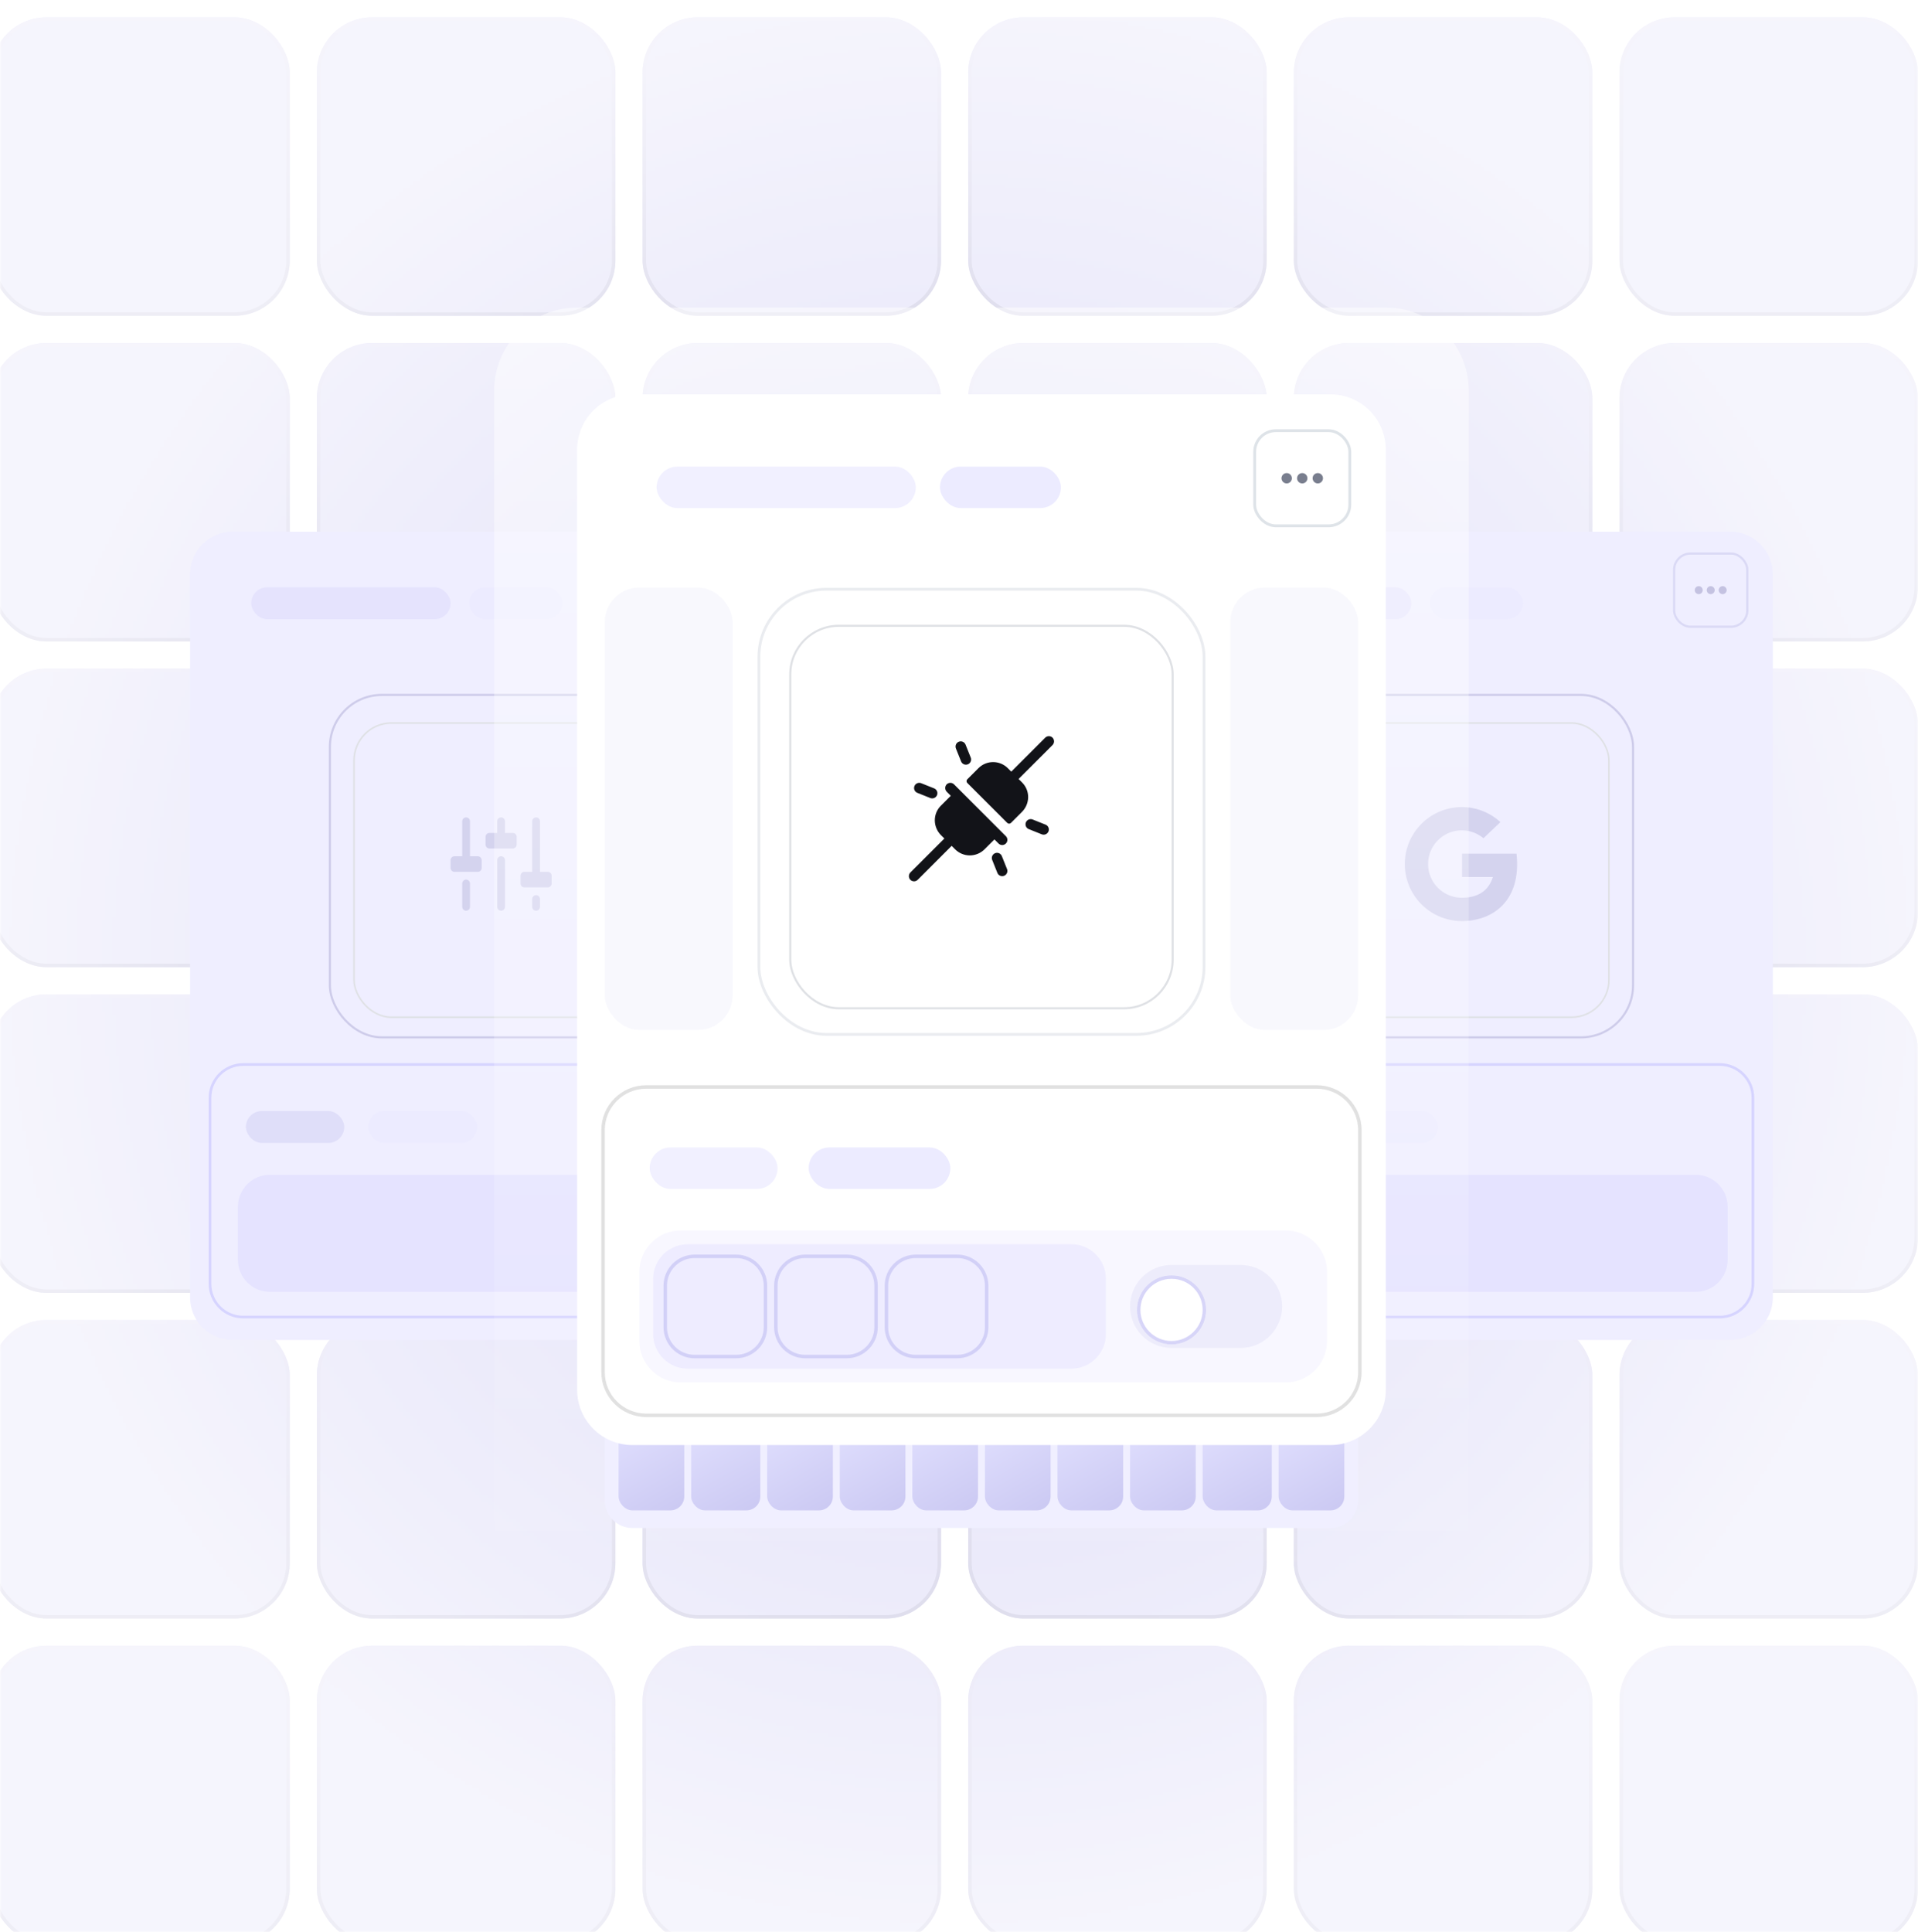 <?xml version="1.0" encoding="UTF-8"?>
<svg xmlns="http://www.w3.org/2000/svg" width="555" height="559" viewBox="0 0 555 559" fill="none">
  <mask id="mask0_1812_5238" style="mask-type:alpha" maskUnits="userSpaceOnUse" x="0" y="0" width="555" height="559">
    <rect width="555" height="559" fill="url(#paint0_radial_1812_5238)"></rect>
  </mask>
  <g mask="url(#mask0_1812_5238)">
    <g filter="url(#filter0_d_1812_5238)">
      <rect x="468.621" y="1" width="86.379" height="86.379" rx="16" fill="#DBD9F6"></rect>
      <rect x="469.121" y="1.5" width="85.379" height="85.379" rx="15.5" stroke="url(#paint1_linear_1812_5238)"></rect>
    </g>
    <g filter="url(#filter1_d_1812_5238)">
      <rect x="468.621" y="95.231" width="86.379" height="86.379" rx="16" fill="#DBD9F6"></rect>
      <rect x="469.121" y="95.731" width="85.379" height="85.379" rx="15.5" stroke="url(#paint2_linear_1812_5238)"></rect>
    </g>
    <g filter="url(#filter2_d_1812_5238)">
      <rect x="468.621" y="189.463" width="86.379" height="86.379" rx="16" fill="#DBD9F6"></rect>
      <rect x="469.121" y="189.963" width="85.379" height="85.379" rx="15.5" stroke="url(#paint3_linear_1812_5238)"></rect>
    </g>
    <g filter="url(#filter3_d_1812_5238)">
      <rect x="468.621" y="283.694" width="86.379" height="86.379" rx="16" fill="#DBD9F6"></rect>
      <rect x="469.121" y="284.194" width="85.379" height="85.379" rx="15.5" stroke="url(#paint4_linear_1812_5238)"></rect>
    </g>
    <g filter="url(#filter4_d_1812_5238)">
      <rect x="468.621" y="377.927" width="86.379" height="86.379" rx="16" fill="#DBD9F6"></rect>
      <rect x="469.121" y="378.427" width="85.379" height="85.379" rx="15.5" stroke="url(#paint5_linear_1812_5238)"></rect>
    </g>
    <g filter="url(#filter5_d_1812_5238)">
      <rect x="468.621" y="472.158" width="86.379" height="86.379" rx="16" fill="#DBD9F6"></rect>
      <rect x="469.121" y="472.658" width="85.379" height="85.379" rx="15.5" stroke="url(#paint6_linear_1812_5238)"></rect>
    </g>
    <g filter="url(#filter6_d_1812_5238)">
      <rect x="280.158" y="1" width="86.379" height="86.379" rx="16" fill="#DBD9F6"></rect>
      <rect x="280.658" y="1.5" width="85.379" height="85.379" rx="15.5" stroke="url(#paint7_linear_1812_5238)"></rect>
    </g>
    <g filter="url(#filter7_d_1812_5238)">
      <rect x="280.158" y="95.231" width="86.379" height="86.379" rx="16" fill="#DBD9F6"></rect>
      <rect x="280.658" y="95.731" width="85.379" height="85.379" rx="15.5" stroke="url(#paint8_linear_1812_5238)"></rect>
    </g>
    <g filter="url(#filter8_d_1812_5238)">
      <rect x="280.158" y="189.463" width="86.379" height="86.379" rx="16" fill="#DBD9F6"></rect>
      <rect x="280.658" y="189.963" width="85.379" height="85.379" rx="15.5" stroke="url(#paint9_linear_1812_5238)"></rect>
    </g>
    <g filter="url(#filter9_d_1812_5238)">
      <rect x="280.158" y="283.695" width="86.379" height="86.379" rx="16" fill="#DBD9F6"></rect>
      <rect x="280.658" y="284.195" width="85.379" height="85.379" rx="15.5" stroke="url(#paint10_linear_1812_5238)"></rect>
    </g>
    <g filter="url(#filter10_d_1812_5238)">
      <rect x="280.158" y="377.926" width="86.379" height="86.379" rx="16" fill="#DBD9F6"></rect>
      <rect x="280.658" y="378.426" width="85.379" height="85.379" rx="15.5" stroke="url(#paint11_linear_1812_5238)"></rect>
    </g>
    <g filter="url(#filter11_d_1812_5238)">
      <rect x="280.158" y="472.158" width="86.379" height="86.379" rx="16" fill="#DBD9F6"></rect>
      <rect x="280.658" y="472.658" width="85.379" height="85.379" rx="15.5" stroke="url(#paint12_linear_1812_5238)"></rect>
    </g>
    <g filter="url(#filter12_d_1812_5238)">
      <rect x="374.389" y="1" width="86.379" height="86.379" rx="16" fill="#DBD9F6"></rect>
      <rect x="374.889" y="1.5" width="85.379" height="85.379" rx="15.5" stroke="url(#paint13_linear_1812_5238)"></rect>
    </g>
    <g filter="url(#filter13_d_1812_5238)">
      <rect x="374.389" y="95.231" width="86.379" height="86.379" rx="16" fill="#DBD9F6"></rect>
      <rect x="374.889" y="95.731" width="85.379" height="85.379" rx="15.5" stroke="url(#paint14_linear_1812_5238)"></rect>
    </g>
    <g filter="url(#filter14_d_1812_5238)">
      <rect x="374.389" y="189.463" width="86.379" height="86.379" rx="16" fill="#DBD9F6"></rect>
      <rect x="374.889" y="189.963" width="85.379" height="85.379" rx="15.5" stroke="url(#paint15_linear_1812_5238)"></rect>
    </g>
    <g filter="url(#filter15_d_1812_5238)">
      <rect x="374.389" y="283.695" width="86.379" height="86.379" rx="16" fill="#DBD9F6"></rect>
      <rect x="374.889" y="284.195" width="85.379" height="85.379" rx="15.5" stroke="url(#paint16_linear_1812_5238)"></rect>
    </g>
    <g filter="url(#filter16_d_1812_5238)">
      <rect x="374.389" y="377.926" width="86.379" height="86.379" rx="16" fill="#DBD9F6"></rect>
      <rect x="374.889" y="378.426" width="85.379" height="85.379" rx="15.5" stroke="url(#paint17_linear_1812_5238)"></rect>
    </g>
    <g filter="url(#filter17_d_1812_5238)">
      <rect x="374.389" y="472.158" width="86.379" height="86.379" rx="16" fill="#DBD9F6"></rect>
      <rect x="374.889" y="472.658" width="85.379" height="85.379" rx="15.5" stroke="url(#paint18_linear_1812_5238)"></rect>
    </g>
    <g filter="url(#filter18_d_1812_5238)">
      <rect x="185.926" y="1" width="86.379" height="86.379" rx="16" fill="#DBD9F6"></rect>
      <rect x="186.426" y="1.5" width="85.379" height="85.379" rx="15.5" stroke="url(#paint19_linear_1812_5238)"></rect>
    </g>
    <g filter="url(#filter19_d_1812_5238)">
      <rect x="185.926" y="95.231" width="86.379" height="86.379" rx="16" fill="#DBD9F6"></rect>
      <rect x="186.426" y="95.731" width="85.379" height="85.379" rx="15.5" stroke="url(#paint20_linear_1812_5238)"></rect>
    </g>
    <g filter="url(#filter20_d_1812_5238)">
      <rect x="185.926" y="189.463" width="86.379" height="86.379" rx="16" fill="#DBD9F6"></rect>
      <rect x="186.426" y="189.963" width="85.379" height="85.379" rx="15.5" stroke="url(#paint21_linear_1812_5238)"></rect>
    </g>
    <g filter="url(#filter21_d_1812_5238)">
      <rect x="185.926" y="283.695" width="86.379" height="86.379" rx="16" fill="#DBD9F6"></rect>
      <rect x="186.426" y="284.195" width="85.379" height="85.379" rx="15.5" stroke="url(#paint22_linear_1812_5238)"></rect>
    </g>
    <g filter="url(#filter22_d_1812_5238)">
      <rect x="185.926" y="377.926" width="86.379" height="86.379" rx="16" fill="#DBD9F6"></rect>
      <rect x="186.426" y="378.426" width="85.379" height="85.379" rx="15.5" stroke="url(#paint23_linear_1812_5238)"></rect>
    </g>
    <g filter="url(#filter23_d_1812_5238)">
      <rect x="185.926" y="472.158" width="86.379" height="86.379" rx="16" fill="#DBD9F6"></rect>
      <rect x="186.426" y="472.658" width="85.379" height="85.379" rx="15.5" stroke="url(#paint24_linear_1812_5238)"></rect>
    </g>
    <g filter="url(#filter24_d_1812_5238)">
      <rect x="91.695" y="1" width="86.379" height="86.379" rx="16" fill="#DBD9F6"></rect>
      <rect x="92.195" y="1.5" width="85.379" height="85.379" rx="15.5" stroke="url(#paint25_linear_1812_5238)"></rect>
    </g>
    <g filter="url(#filter25_d_1812_5238)">
      <rect x="91.695" y="95.231" width="86.379" height="86.379" rx="16" fill="#DBD9F6"></rect>
      <rect x="92.195" y="95.731" width="85.379" height="85.379" rx="15.5" stroke="url(#paint26_linear_1812_5238)"></rect>
    </g>
    <g filter="url(#filter26_d_1812_5238)">
      <rect x="91.695" y="189.463" width="86.379" height="86.379" rx="16" fill="#DBD9F6"></rect>
      <rect x="92.195" y="189.963" width="85.379" height="85.379" rx="15.5" stroke="url(#paint27_linear_1812_5238)"></rect>
    </g>
    <g filter="url(#filter27_d_1812_5238)">
      <rect x="91.695" y="283.695" width="86.379" height="86.379" rx="16" fill="#DBD9F6"></rect>
      <rect x="92.195" y="284.195" width="85.379" height="85.379" rx="15.5" stroke="url(#paint28_linear_1812_5238)"></rect>
    </g>
    <g filter="url(#filter28_d_1812_5238)">
      <rect x="91.695" y="377.926" width="86.379" height="86.379" rx="16" fill="#DBD9F6"></rect>
      <rect x="92.195" y="378.426" width="85.379" height="85.379" rx="15.5" stroke="url(#paint29_linear_1812_5238)"></rect>
    </g>
    <g filter="url(#filter29_d_1812_5238)">
      <rect x="91.695" y="472.158" width="86.379" height="86.379" rx="16" fill="#DBD9F6"></rect>
      <rect x="92.195" y="472.658" width="85.379" height="85.379" rx="15.5" stroke="url(#paint30_linear_1812_5238)"></rect>
    </g>
    <g filter="url(#filter30_d_1812_5238)">
      <rect x="-2.537" y="1" width="86.379" height="86.379" rx="16" fill="#DBD9F6"></rect>
      <rect x="-2.037" y="1.5" width="85.379" height="85.379" rx="15.5" stroke="url(#paint31_linear_1812_5238)"></rect>
    </g>
    <g filter="url(#filter31_d_1812_5238)">
      <rect x="-2.537" y="95.231" width="86.379" height="86.379" rx="16" fill="#DBD9F6"></rect>
      <rect x="-2.037" y="95.731" width="85.379" height="85.379" rx="15.5" stroke="url(#paint32_linear_1812_5238)"></rect>
    </g>
    <g filter="url(#filter32_d_1812_5238)">
      <rect x="-2.537" y="189.463" width="86.379" height="86.379" rx="16" fill="#DBD9F6"></rect>
      <rect x="-2.037" y="189.963" width="85.379" height="85.379" rx="15.5" stroke="url(#paint33_linear_1812_5238)"></rect>
    </g>
    <g filter="url(#filter33_d_1812_5238)">
      <rect x="-2.537" y="283.695" width="86.379" height="86.379" rx="16" fill="#DBD9F6"></rect>
      <rect x="-2.037" y="284.195" width="85.379" height="85.379" rx="15.5" stroke="url(#paint34_linear_1812_5238)"></rect>
    </g>
    <g filter="url(#filter34_d_1812_5238)">
      <rect x="-2.537" y="377.926" width="86.379" height="86.379" rx="16" fill="#DBD9F6"></rect>
      <rect x="-2.037" y="378.426" width="85.379" height="85.379" rx="15.5" stroke="url(#paint35_linear_1812_5238)"></rect>
    </g>
    <g filter="url(#filter35_d_1812_5238)">
      <rect x="-2.537" y="472.158" width="86.379" height="86.379" rx="16" fill="#DBD9F6"></rect>
      <rect x="-2.037" y="472.658" width="85.379" height="85.379" rx="15.5" stroke="url(#paint36_linear_1812_5238)"></rect>
    </g>
  </g>
  <g filter="url(#filter36_d_1812_5238)">
    <path d="M55 165.308C55 158.51 60.51 153 67.308 153H222.692C229.49 153 235 158.51 235 165.308V374.538C235 381.336 229.49 386.846 222.692 386.846H67.308C60.51 386.846 55 381.336 55 374.538V165.308Z" fill="#EFEEFF"></path>
  </g>
  <path d="M219.616 308C224.926 308 229.231 312.305 229.231 317.615V371.462C229.231 376.772 224.926 381.077 219.616 381.077H70.385C65.075 381.077 60.77 376.772 60.77 371.462V317.615C60.77 312.305 65.075 308 70.385 308H219.616Z" fill="#EFEEFF" stroke="#D6D4FF" stroke-width="0.769"></path>
  <path d="M68.846 349.154C68.846 344.056 72.978 339.923 78.076 339.923H212.692C217.79 339.923 221.923 344.056 221.923 349.154V364.538C221.923 369.636 217.79 373.769 212.692 373.769H78.076C72.978 373.769 68.846 369.636 68.846 364.538V349.154Z" fill="#E5E3FF"></path>
  <g filter="url(#filter37_d_1812_5238)">
    <rect x="200.115" y="160.219" width="21.807" height="21.807" rx="5.03" fill="white"></rect>
    <rect x="200.43" y="160.533" width="21.178" height="21.178" rx="4.716" stroke="#DEE3E8" stroke-width="0.629"></rect>
    <g clip-path="url(#clip0_1812_5238)">
      <path d="M211.017 172.275C211.654 172.275 212.171 171.759 212.171 171.122C212.171 170.484 211.654 169.968 211.017 169.968C210.38 169.968 209.863 170.484 209.863 171.122C209.863 171.759 210.38 172.275 211.017 172.275Z" fill="#797E8E"></path>
      <path d="M214.478 172.275C215.115 172.275 215.632 171.759 215.632 171.122C215.632 170.484 215.115 169.968 214.478 169.968C213.841 169.968 213.324 170.484 213.324 171.122C213.324 171.759 213.841 172.275 214.478 172.275Z" fill="#797E8E"></path>
      <path d="M207.556 172.275C208.193 172.275 208.71 171.759 208.71 171.122C208.71 170.484 208.193 169.968 207.556 169.968C206.919 169.968 206.402 170.484 206.402 171.122C206.402 171.759 206.919 172.275 207.556 172.275Z" fill="#797E8E"></path>
    </g>
  </g>
  <g filter="url(#filter38_d_1812_5238)">
    <rect x="95.769" y="200.692" width="98.462" height="98.462" rx="14.723" fill="#EFEEFF"></rect>
    <rect x="95.462" y="200.385" width="99.077" height="99.077" rx="15.031" stroke="#CECCEA" stroke-width="0.615"></rect>
  </g>
  <g filter="url(#filter39_d_1812_5238)">
    <rect x="102.211" y="207.134" width="85.579" height="85.579" rx="11.042" fill="#EFEEFF"></rect>
    <rect x="102.441" y="207.364" width="85.119" height="85.119" rx="10.812" stroke="#DFE1E5" stroke-width="0.46"></rect>
  </g>
  <path d="M146.125 248.875V262.375C146.125 262.673 146.006 262.96 145.795 263.17C145.585 263.381 145.298 263.5 145 263.5C144.702 263.5 144.415 263.381 144.205 263.17C143.994 262.96 143.875 262.673 143.875 262.375V248.875C143.875 248.577 143.994 248.29 144.205 248.08C144.415 247.869 144.702 247.75 145 247.75C145.298 247.75 145.585 247.869 145.795 248.08C146.006 248.29 146.125 248.577 146.125 248.875ZM155.125 259C154.827 259 154.54 259.119 154.33 259.33C154.119 259.54 154 259.827 154 260.125V262.375C154 262.673 154.119 262.96 154.33 263.17C154.54 263.381 154.827 263.5 155.125 263.5C155.423 263.5 155.71 263.381 155.92 263.17C156.131 262.96 156.25 262.673 156.25 262.375V260.125C156.25 259.827 156.131 259.54 155.92 259.33C155.71 259.119 155.423 259 155.125 259ZM158.5 252.25H156.25V237.625C156.25 237.327 156.131 237.04 155.92 236.83C155.71 236.619 155.423 236.5 155.125 236.5C154.827 236.5 154.54 236.619 154.33 236.83C154.119 237.04 154 237.327 154 237.625V252.25H151.75C151.452 252.25 151.165 252.369 150.955 252.58C150.744 252.79 150.625 253.077 150.625 253.375V255.625C150.625 255.923 150.744 256.21 150.955 256.42C151.165 256.631 151.452 256.75 151.75 256.75H158.5C158.798 256.75 159.085 256.631 159.295 256.42C159.506 256.21 159.625 255.923 159.625 255.625V253.375C159.625 253.077 159.506 252.79 159.295 252.58C159.085 252.369 158.798 252.25 158.5 252.25ZM134.875 254.5C134.577 254.5 134.29 254.619 134.08 254.83C133.869 255.04 133.75 255.327 133.75 255.625V262.375C133.75 262.673 133.869 262.96 134.08 263.17C134.29 263.381 134.577 263.5 134.875 263.5C135.173 263.5 135.46 263.381 135.67 263.17C135.881 262.96 136 262.673 136 262.375V255.625C136 255.327 135.881 255.04 135.67 254.83C135.46 254.619 135.173 254.5 134.875 254.5ZM138.25 247.75H136V237.625C136 237.327 135.881 237.04 135.67 236.83C135.46 236.619 135.173 236.5 134.875 236.5C134.577 236.5 134.29 236.619 134.08 236.83C133.869 237.04 133.75 237.327 133.75 237.625V247.75H131.5C131.202 247.75 130.915 247.869 130.705 248.08C130.494 248.29 130.375 248.577 130.375 248.875V251.125C130.375 251.423 130.494 251.71 130.705 251.92C130.915 252.131 131.202 252.25 131.5 252.25H138.25C138.548 252.25 138.835 252.131 139.045 251.92C139.256 251.71 139.375 251.423 139.375 251.125V248.875C139.375 248.577 139.256 248.29 139.045 248.08C138.835 247.869 138.548 247.75 138.25 247.75ZM148.375 241H146.125V237.625C146.125 237.327 146.006 237.04 145.795 236.83C145.585 236.619 145.298 236.5 145 236.5C144.702 236.5 144.415 236.619 144.205 236.83C143.994 237.04 143.875 237.327 143.875 237.625V241H141.625C141.327 241 141.04 241.119 140.83 241.33C140.619 241.54 140.5 241.827 140.5 242.125V244.375C140.5 244.673 140.619 244.96 140.83 245.17C141.04 245.381 141.327 245.5 141.625 245.5H148.375C148.673 245.5 148.96 245.381 149.17 245.17C149.381 244.96 149.5 244.673 149.5 244.375V242.125C149.5 241.827 149.381 241.54 149.17 241.33C148.96 241.119 148.673 241 148.375 241Z" fill="#D4D3EE"></path>
  <rect x="72.691" y="169.923" width="57.692" height="9.231" rx="4.615" fill="#E5E3FD"></rect>
  <rect x="71.154" y="321.461" width="28.462" height="9.231" rx="4.615" fill="#DFDEF9"></rect>
  <rect x="135.77" y="169.923" width="26.923" height="9.231" rx="4.615" fill="#ECEBFF"></rect>
  <rect x="106.539" y="321.461" width="31.538" height="9.231" rx="4.615" fill="#ECEBFF"></rect>
  <g filter="url(#filter40_d_1812_5238)">
    <path d="M333 165.308C333 158.51 338.51 153 345.308 153H500.692C507.49 153 513 158.51 513 165.308V374.538C513 381.336 507.49 386.846 500.692 386.846H345.308C338.51 386.846 333 381.336 333 374.538V165.308Z" fill="#EFEEFF"></path>
  </g>
  <path d="M497.616 308C502.926 308 507.231 312.305 507.231 317.615V371.462C507.231 376.772 502.926 381.077 497.616 381.077H348.385C343.075 381.077 338.77 376.772 338.77 371.462V317.615C338.77 312.305 343.075 308 348.385 308H497.616Z" fill="#EFEEFF" stroke="#D6D4FF" stroke-width="0.769"></path>
  <path d="M346.846 349.154C346.846 344.056 350.978 339.923 356.076 339.923H490.692C495.79 339.923 499.923 344.056 499.923 349.154V364.538C499.923 369.636 495.79 373.769 490.692 373.769H356.076C350.978 373.769 346.846 369.636 346.846 364.538V349.154Z" fill="#E5E3FF"></path>
  <g filter="url(#filter41_d_1812_5238)">
    <rect x="484.115" y="159.219" width="21.807" height="21.807" rx="5.03" fill="#EFEEFF"></rect>
    <rect x="484.43" y="159.533" width="21.178" height="21.178" rx="4.716" stroke="#DAD9F5" stroke-width="0.629"></rect>
    <g clip-path="url(#clip1_1812_5238)">
      <path d="M495.017 171.275C495.654 171.275 496.171 170.759 496.171 170.122C496.171 169.484 495.654 168.968 495.017 168.968C494.38 168.968 493.863 169.484 493.863 170.122C493.863 170.759 494.38 171.275 495.017 171.275Z" fill="#C4C2E1"></path>
      <path d="M498.478 171.275C499.115 171.275 499.632 170.759 499.632 170.122C499.632 169.484 499.115 168.968 498.478 168.968C497.841 168.968 497.324 169.484 497.324 170.122C497.324 170.759 497.841 171.275 498.478 171.275Z" fill="#C4C2E1"></path>
      <path d="M491.556 171.275C492.193 171.275 492.71 170.759 492.71 170.122C492.71 169.484 492.193 168.968 491.556 168.968C490.919 168.968 490.402 169.484 490.402 170.122C490.402 170.759 490.919 171.275 491.556 171.275Z" fill="#C4C2E1"></path>
    </g>
  </g>
  <g filter="url(#filter42_d_1812_5238)">
    <rect x="373.77" y="200.692" width="98.462" height="98.462" rx="14.723" fill="#EFEEFF"></rect>
    <rect x="373.462" y="200.385" width="99.077" height="99.077" rx="15.031" stroke="#CECCEA" stroke-width="0.615"></rect>
  </g>
  <g filter="url(#filter43_d_1812_5238)">
    <rect x="380.211" y="207.134" width="85.579" height="85.579" rx="11.042" fill="#EFEEFF"></rect>
    <rect x="380.441" y="207.364" width="85.119" height="85.119" rx="10.812" stroke="#DFE1E5" stroke-width="0.46"></rect>
  </g>
  <path d="M438.824 247H423.074V253.75H431.999C430.574 258.25 427.049 259.75 422.999 259.75C421.431 259.752 419.886 259.376 418.494 258.653C417.102 257.931 415.905 256.883 415.004 255.599C414.104 254.315 413.526 252.833 413.321 251.278C413.115 249.724 413.288 248.142 413.824 246.669C414.36 245.195 415.243 243.872 416.399 242.812C417.555 241.753 418.95 240.988 420.465 240.582C421.98 240.176 423.57 240.142 425.101 240.482C426.632 240.822 428.058 241.527 429.259 242.536L434.164 237.865C432.189 236.047 429.8 234.739 427.205 234.054C424.61 233.369 421.887 233.328 419.272 233.933C416.657 234.539 414.229 235.774 412.2 237.53C410.17 239.286 408.6 241.511 407.625 244.012C406.65 246.513 406.3 249.213 406.605 251.88C406.91 254.547 407.862 257.098 409.376 259.314C410.891 261.53 412.924 263.342 415.298 264.595C417.672 265.847 420.315 266.501 422.999 266.5C432.098 266.5 440.324 260.5 438.824 247Z" fill="#D4D3EE"></path>
  <rect x="350.691" y="169.923" width="57.692" height="9.231" rx="4.615" fill="#E5E3FD"></rect>
  <rect x="349.154" y="321.461" width="28.462" height="9.231" rx="4.615" fill="#DFDEF9"></rect>
  <rect x="413.77" y="169.923" width="26.923" height="9.231" rx="4.615" fill="#ECEBFF"></rect>
  <rect x="384.539" y="321.461" width="31.538" height="9.231" rx="4.615" fill="#ECEBFF"></rect>
  <path opacity="0.5" d="M143 113C143 99.745 153.745 89 167 89H401C414.255 89 425 99.745 425 113V441C425 454.255 414.255 465 401 465H167C153.745 465 143 454.255 143 441V113Z" fill="url(#paint37_linear_1812_5238)"></path>
  <g filter="url(#filter44_d_1812_5238)">
    <path d="M175 161C175 152.163 182.163 145 191 145H377C385.837 145 393 152.163 393 161V433C393 437.418 389.418 441 385 441H183C178.582 441 175 437.418 175 433V161Z" fill="#F0EFFF"></path>
  </g>
  <rect x="179" y="400" width="19" height="37" rx="4" fill="url(#paint38_linear_1812_5238)"></rect>
  <rect x="200" y="400" width="20" height="37" rx="4" fill="url(#paint39_linear_1812_5238)"></rect>
  <rect x="222" y="400" width="19" height="37" rx="4" fill="url(#paint40_linear_1812_5238)"></rect>
  <rect x="243" y="400" width="19" height="37" rx="4" fill="url(#paint41_linear_1812_5238)"></rect>
  <rect x="264" y="400" width="19" height="37" rx="4" fill="url(#paint42_linear_1812_5238)"></rect>
  <rect x="285" y="400" width="19" height="37" rx="4" fill="url(#paint43_linear_1812_5238)"></rect>
  <rect x="306" y="400" width="19" height="37" rx="4" fill="url(#paint44_linear_1812_5238)"></rect>
  <rect x="327" y="400" width="19" height="37" rx="4" fill="url(#paint45_linear_1812_5238)"></rect>
  <rect x="348" y="400" width="20" height="37" rx="4" fill="url(#paint46_linear_1812_5238)"></rect>
  <rect x="370" y="400" width="19" height="37" rx="4" fill="url(#paint47_linear_1812_5238)"></rect>
  <g filter="url(#filter45_d_1812_5238)">
    <path d="M167 129C167 120.163 174.163 113 183 113H385C393.837 113 401 120.163 401 129V401C401 409.837 393.837 417 385 417H183C174.163 417 167 409.837 167 401V129Z" fill="white"></path>
  </g>
  <path d="M381 314.5C387.904 314.5 393.5 320.096 393.5 327V397C393.5 403.904 387.904 409.5 381 409.5H187C180.096 409.5 174.5 403.904 174.5 397V327C174.5 320.096 180.096 314.5 187 314.5H381Z" fill="white" stroke="#E1E1E1"></path>
  <path d="M185 368C185 361.373 190.373 356 197 356H372C378.627 356 384 361.373 384 368V388C384 394.627 378.627 400 372 400H197C190.373 400 185 394.627 185 388V368Z" fill="#F8F7FF"></path>
  <path d="M189 370C189 364.477 193.477 360 199 360H310C315.523 360 320 364.477 320 370V386C320 391.523 315.523 396 310 396H199C193.477 396 189 391.523 189 386V370Z" fill="#EEECFF"></path>
  <path d="M213 363.5C217.694 363.5 221.5 367.306 221.5 372V384C221.5 388.694 217.694 392.5 213 392.5H201C196.306 392.5 192.5 388.694 192.5 384V372C192.5 367.306 196.306 363.5 201 363.5H213Z" stroke="#D2D0F7"></path>
  <path d="M245 363.5C249.694 363.5 253.5 367.306 253.5 372V384C253.5 388.694 249.694 392.5 245 392.5H233C228.306 392.5 224.5 388.694 224.5 384V372C224.5 367.306 228.306 363.5 233 363.5H245Z" stroke="#D2D0F7"></path>
  <path d="M277 363.5C281.694 363.5 285.5 367.306 285.5 372V384C285.5 388.694 281.694 392.5 277 392.5H265C260.306 392.5 256.5 388.694 256.5 384V372C256.5 367.306 260.306 363.5 265 363.5H277Z" stroke="#D2D0F7"></path>
  <path d="M327 378C327 371.373 332.373 366 339 366H359C365.627 366 371 371.373 371 378C371 384.627 365.627 390 359 390H339C332.373 390 327 384.627 327 378Z" fill="#EDECFB"></path>
  <g filter="url(#filter46_d_1812_5238)">
    <circle cx="339" cy="378" r="10" fill="white"></circle>
    <circle cx="339" cy="378" r="9.5" stroke="#D7D5F8"></circle>
  </g>
  <g filter="url(#filter47_d_1812_5238)">
    <rect x="362.65" y="123.385" width="28.349" height="28.349" rx="6.54" fill="white"></rect>
    <rect x="363.059" y="123.793" width="27.531" height="27.531" rx="6.131" stroke="#DEE3E8" stroke-width="0.817"></rect>
    <g clip-path="url(#clip2_1812_5238)">
      <path d="M376.822 139.059C377.651 139.059 378.322 138.387 378.322 137.559C378.322 136.73 377.651 136.059 376.822 136.059C375.994 136.059 375.322 136.73 375.322 137.559C375.322 138.387 375.994 139.059 376.822 139.059Z" fill="#797E8E"></path>
      <path d="M381.322 139.059C382.151 139.059 382.822 138.387 382.822 137.559C382.822 136.73 382.151 136.059 381.322 136.059C380.494 136.059 379.822 136.73 379.822 137.559C379.822 138.387 380.494 139.059 381.322 139.059Z" fill="#797E8E"></path>
      <path d="M372.324 139.059C373.153 139.059 373.824 138.387 373.824 137.559C373.824 136.73 373.153 136.059 372.324 136.059C371.496 136.059 370.824 136.73 370.824 137.559C370.824 138.387 371.496 139.059 372.324 139.059Z" fill="#797E8E"></path>
    </g>
  </g>
  <g filter="url(#filter48_d_1812_5238)">
    <rect x="220" y="170" width="128" height="128" rx="19.14" fill="white"></rect>
    <rect x="219.6" y="169.6" width="128.8" height="128.8" rx="19.54" stroke="#EAECF0" stroke-width="0.8"></rect>
  </g>
  <g filter="url(#filter49_d_1812_5238)">
    <rect x="228.373" y="178.374" width="111.252" height="111.252" rx="14.355" fill="white"></rect>
    <rect x="228.672" y="178.673" width="110.654" height="110.654" rx="14.056" stroke="#DFE1E5" stroke-width="0.598"></rect>
  </g>
  <path d="M276.607 216.562C276.458 216.193 276.462 215.779 276.618 215.412C276.773 215.046 277.068 214.756 277.438 214.607C277.807 214.457 278.221 214.461 278.588 214.617C278.955 214.773 279.244 215.068 279.394 215.437L280.894 219.187C280.967 219.37 281.005 219.566 281.003 219.763C281.001 219.961 280.96 220.156 280.883 220.337C280.806 220.519 280.694 220.683 280.553 220.822C280.412 220.96 280.246 221.069 280.063 221.143C279.88 221.217 279.684 221.254 279.487 221.252C279.29 221.25 279.095 221.21 278.913 221.133C278.731 221.055 278.567 220.943 278.429 220.803C278.29 220.662 278.181 220.495 278.107 220.312L276.607 216.562ZM265.438 229.393L269.188 230.893C269.371 230.967 269.567 231.004 269.764 231.002C269.961 231 270.156 230.96 270.338 230.883C270.519 230.805 270.684 230.693 270.822 230.553C270.961 230.412 271.07 230.245 271.144 230.062C271.217 229.879 271.255 229.684 271.253 229.486C271.251 229.289 271.21 229.094 271.133 228.912C271.056 228.731 270.944 228.566 270.803 228.428C270.662 228.29 270.496 228.181 270.313 228.107L266.563 226.607C266.193 226.457 265.78 226.461 265.413 226.617C265.046 226.773 264.756 227.068 264.607 227.437C264.458 227.807 264.462 228.22 264.618 228.587C264.773 228.954 265.068 229.244 265.438 229.393ZM302.563 238.607L298.813 237.107C298.443 236.957 298.03 236.961 297.663 237.117C297.296 237.273 297.006 237.568 296.857 237.937C296.708 238.307 296.712 238.72 296.868 239.087C297.023 239.454 297.318 239.744 297.688 239.893L301.438 241.393C301.807 241.542 302.221 241.538 302.588 241.383C302.955 241.227 303.244 240.932 303.394 240.562C303.543 240.193 303.539 239.779 303.383 239.412C303.227 239.046 302.932 238.756 302.563 238.607ZM289.894 247.687C289.744 247.318 289.455 247.023 289.088 246.867C288.721 246.711 288.307 246.707 287.938 246.857C287.568 247.006 287.273 247.296 287.118 247.662C286.962 248.029 286.958 248.443 287.107 248.812L288.607 252.562C288.756 252.932 289.046 253.227 289.413 253.383C289.78 253.538 290.193 253.542 290.563 253.393C290.932 253.244 291.227 252.954 291.383 252.587C291.539 252.22 291.543 251.807 291.394 251.437L289.894 247.687ZM304.609 213.472C304.471 213.325 304.305 213.208 304.121 213.126C303.937 213.045 303.739 213.001 303.538 212.998C303.336 212.995 303.137 213.032 302.95 213.108C302.764 213.184 302.594 213.296 302.452 213.439L292.625 223.265L291.617 222.257C291.059 221.699 290.398 221.256 289.669 220.954C288.941 220.652 288.16 220.497 287.372 220.497C286.583 220.497 285.802 220.652 285.074 220.954C284.346 221.256 283.684 221.699 283.127 222.257L279.902 225.476C279.832 225.546 279.777 225.628 279.739 225.719C279.701 225.811 279.682 225.908 279.682 226.007C279.682 226.105 279.701 226.203 279.739 226.294C279.777 226.385 279.832 226.468 279.902 226.537L291.47 238.099C291.54 238.168 291.623 238.224 291.714 238.261C291.805 238.299 291.902 238.319 292.001 238.319C292.1 238.319 292.197 238.299 292.288 238.261C292.379 238.224 292.462 238.168 292.532 238.099L295.67 234.96C296.808 233.844 297.468 232.33 297.51 230.737C297.525 229.932 297.378 229.132 297.076 228.385C296.774 227.639 296.324 226.961 295.753 226.393L294.744 225.386L304.532 215.604C304.817 215.327 304.984 214.951 304.999 214.554C305.013 214.156 304.873 213.769 304.609 213.472ZM276.058 226.939C275.916 226.796 275.747 226.684 275.56 226.609C275.374 226.533 275.175 226.496 274.974 226.499C274.773 226.502 274.574 226.546 274.391 226.627C274.207 226.708 274.041 226.826 273.904 226.972C273.639 227.269 273.499 227.656 273.514 228.054C273.528 228.451 273.695 228.827 273.98 229.104L275.126 230.25L272.252 233.12C271.682 233.689 271.233 234.366 270.932 235.113C270.631 235.859 270.484 236.658 270.5 237.463C270.54 239.055 271.197 240.57 272.332 241.687L273.27 242.614L263.467 252.399C263.191 252.669 263.025 253.032 263.004 253.417C262.983 253.803 263.108 254.182 263.353 254.48C263.488 254.637 263.653 254.764 263.839 254.853C264.025 254.942 264.228 254.992 264.434 255C264.64 255.008 264.846 254.973 265.038 254.897C265.23 254.821 265.405 254.707 265.55 254.561L275.375 244.734L276.382 245.743C277.51 246.866 279.037 247.496 280.628 247.496C282.22 247.496 283.746 246.866 284.874 245.743L287.75 242.87L288.939 244.061C289.079 244.2 289.244 244.311 289.426 244.386C289.608 244.462 289.803 244.501 290 244.501C290.198 244.501 290.393 244.462 290.575 244.386C290.757 244.311 290.922 244.2 291.062 244.061C291.201 243.922 291.312 243.756 291.387 243.574C291.462 243.392 291.501 243.197 291.501 243C291.501 242.803 291.462 242.608 291.387 242.425C291.312 242.243 291.201 242.078 291.062 241.939L276.058 226.939Z" fill="#121318"></path>
  <rect x="190" y="135" width="75" height="12" rx="6" fill="#F1F0FF"></rect>
  <rect x="188" y="332" width="37" height="12" rx="6" fill="#F1F0FF"></rect>
  <rect x="272" y="135" width="35" height="12" rx="6" fill="#ECEBFF"></rect>
  <rect x="234" y="332" width="41" height="12" rx="6" fill="#ECEBFF"></rect>
  <rect x="175" y="170" width="37" height="128" rx="10" fill="#F8F8FD"></rect>
  <rect x="356" y="170" width="37" height="128" rx="10" fill="#F8F8FD"></rect>
  <defs>
    <filter id="filter0_d_1812_5238" x="464.621" y="1" width="94.379" height="94.379" filterUnits="userSpaceOnUse" color-interpolation-filters="sRGB">
      <feFlood flood-opacity="0" result="BackgroundImageFix"></feFlood>
      <feColorMatrix in="SourceAlpha" type="matrix" values="0 0 0 0 0 0 0 0 0 0 0 0 0 0 0 0 0 0 127 0" result="hardAlpha"></feColorMatrix>
      <feOffset dy="4"></feOffset>
      <feGaussianBlur stdDeviation="2"></feGaussianBlur>
      <feComposite in2="hardAlpha" operator="out"></feComposite>
      <feColorMatrix type="matrix" values="0 0 0 0 0.853 0 0 0 0 0.844 0 0 0 0 0.967 0 0 0 1 0"></feColorMatrix>
      <feBlend mode="normal" in2="BackgroundImageFix" result="effect1_dropShadow_1812_5238"></feBlend>
      <feBlend mode="normal" in="SourceGraphic" in2="effect1_dropShadow_1812_5238" result="shape"></feBlend>
    </filter>
    <filter id="filter1_d_1812_5238" x="464.621" y="95.231" width="94.379" height="94.379" filterUnits="userSpaceOnUse" color-interpolation-filters="sRGB">
      <feFlood flood-opacity="0" result="BackgroundImageFix"></feFlood>
      <feColorMatrix in="SourceAlpha" type="matrix" values="0 0 0 0 0 0 0 0 0 0 0 0 0 0 0 0 0 0 127 0" result="hardAlpha"></feColorMatrix>
      <feOffset dy="4"></feOffset>
      <feGaussianBlur stdDeviation="2"></feGaussianBlur>
      <feComposite in2="hardAlpha" operator="out"></feComposite>
      <feColorMatrix type="matrix" values="0 0 0 0 0.853 0 0 0 0 0.844 0 0 0 0 0.967 0 0 0 1 0"></feColorMatrix>
      <feBlend mode="normal" in2="BackgroundImageFix" result="effect1_dropShadow_1812_5238"></feBlend>
      <feBlend mode="normal" in="SourceGraphic" in2="effect1_dropShadow_1812_5238" result="shape"></feBlend>
    </filter>
    <filter id="filter2_d_1812_5238" x="464.621" y="189.463" width="94.379" height="94.379" filterUnits="userSpaceOnUse" color-interpolation-filters="sRGB">
      <feFlood flood-opacity="0" result="BackgroundImageFix"></feFlood>
      <feColorMatrix in="SourceAlpha" type="matrix" values="0 0 0 0 0 0 0 0 0 0 0 0 0 0 0 0 0 0 127 0" result="hardAlpha"></feColorMatrix>
      <feOffset dy="4"></feOffset>
      <feGaussianBlur stdDeviation="2"></feGaussianBlur>
      <feComposite in2="hardAlpha" operator="out"></feComposite>
      <feColorMatrix type="matrix" values="0 0 0 0 0.853 0 0 0 0 0.844 0 0 0 0 0.967 0 0 0 1 0"></feColorMatrix>
      <feBlend mode="normal" in2="BackgroundImageFix" result="effect1_dropShadow_1812_5238"></feBlend>
      <feBlend mode="normal" in="SourceGraphic" in2="effect1_dropShadow_1812_5238" result="shape"></feBlend>
    </filter>
    <filter id="filter3_d_1812_5238" x="464.621" y="283.694" width="94.379" height="94.379" filterUnits="userSpaceOnUse" color-interpolation-filters="sRGB">
      <feFlood flood-opacity="0" result="BackgroundImageFix"></feFlood>
      <feColorMatrix in="SourceAlpha" type="matrix" values="0 0 0 0 0 0 0 0 0 0 0 0 0 0 0 0 0 0 127 0" result="hardAlpha"></feColorMatrix>
      <feOffset dy="4"></feOffset>
      <feGaussianBlur stdDeviation="2"></feGaussianBlur>
      <feComposite in2="hardAlpha" operator="out"></feComposite>
      <feColorMatrix type="matrix" values="0 0 0 0 0.853 0 0 0 0 0.844 0 0 0 0 0.967 0 0 0 1 0"></feColorMatrix>
      <feBlend mode="normal" in2="BackgroundImageFix" result="effect1_dropShadow_1812_5238"></feBlend>
      <feBlend mode="normal" in="SourceGraphic" in2="effect1_dropShadow_1812_5238" result="shape"></feBlend>
    </filter>
    <filter id="filter4_d_1812_5238" x="464.621" y="377.927" width="94.379" height="94.379" filterUnits="userSpaceOnUse" color-interpolation-filters="sRGB">
      <feFlood flood-opacity="0" result="BackgroundImageFix"></feFlood>
      <feColorMatrix in="SourceAlpha" type="matrix" values="0 0 0 0 0 0 0 0 0 0 0 0 0 0 0 0 0 0 127 0" result="hardAlpha"></feColorMatrix>
      <feOffset dy="4"></feOffset>
      <feGaussianBlur stdDeviation="2"></feGaussianBlur>
      <feComposite in2="hardAlpha" operator="out"></feComposite>
      <feColorMatrix type="matrix" values="0 0 0 0 0.853 0 0 0 0 0.844 0 0 0 0 0.967 0 0 0 1 0"></feColorMatrix>
      <feBlend mode="normal" in2="BackgroundImageFix" result="effect1_dropShadow_1812_5238"></feBlend>
      <feBlend mode="normal" in="SourceGraphic" in2="effect1_dropShadow_1812_5238" result="shape"></feBlend>
    </filter>
    <filter id="filter5_d_1812_5238" x="464.621" y="472.158" width="94.379" height="94.379" filterUnits="userSpaceOnUse" color-interpolation-filters="sRGB">
      <feFlood flood-opacity="0" result="BackgroundImageFix"></feFlood>
      <feColorMatrix in="SourceAlpha" type="matrix" values="0 0 0 0 0 0 0 0 0 0 0 0 0 0 0 0 0 0 127 0" result="hardAlpha"></feColorMatrix>
      <feOffset dy="4"></feOffset>
      <feGaussianBlur stdDeviation="2"></feGaussianBlur>
      <feComposite in2="hardAlpha" operator="out"></feComposite>
      <feColorMatrix type="matrix" values="0 0 0 0 0.853 0 0 0 0 0.844 0 0 0 0 0.967 0 0 0 1 0"></feColorMatrix>
      <feBlend mode="normal" in2="BackgroundImageFix" result="effect1_dropShadow_1812_5238"></feBlend>
      <feBlend mode="normal" in="SourceGraphic" in2="effect1_dropShadow_1812_5238" result="shape"></feBlend>
    </filter>
    <filter id="filter6_d_1812_5238" x="276.158" y="1" width="94.379" height="94.379" filterUnits="userSpaceOnUse" color-interpolation-filters="sRGB">
      <feFlood flood-opacity="0" result="BackgroundImageFix"></feFlood>
      <feColorMatrix in="SourceAlpha" type="matrix" values="0 0 0 0 0 0 0 0 0 0 0 0 0 0 0 0 0 0 127 0" result="hardAlpha"></feColorMatrix>
      <feOffset dy="4"></feOffset>
      <feGaussianBlur stdDeviation="2"></feGaussianBlur>
      <feComposite in2="hardAlpha" operator="out"></feComposite>
      <feColorMatrix type="matrix" values="0 0 0 0 0.853 0 0 0 0 0.844 0 0 0 0 0.967 0 0 0 1 0"></feColorMatrix>
      <feBlend mode="normal" in2="BackgroundImageFix" result="effect1_dropShadow_1812_5238"></feBlend>
      <feBlend mode="normal" in="SourceGraphic" in2="effect1_dropShadow_1812_5238" result="shape"></feBlend>
    </filter>
    <filter id="filter7_d_1812_5238" x="276.158" y="95.231" width="94.379" height="94.379" filterUnits="userSpaceOnUse" color-interpolation-filters="sRGB">
      <feFlood flood-opacity="0" result="BackgroundImageFix"></feFlood>
      <feColorMatrix in="SourceAlpha" type="matrix" values="0 0 0 0 0 0 0 0 0 0 0 0 0 0 0 0 0 0 127 0" result="hardAlpha"></feColorMatrix>
      <feOffset dy="4"></feOffset>
      <feGaussianBlur stdDeviation="2"></feGaussianBlur>
      <feComposite in2="hardAlpha" operator="out"></feComposite>
      <feColorMatrix type="matrix" values="0 0 0 0 0.853 0 0 0 0 0.844 0 0 0 0 0.967 0 0 0 1 0"></feColorMatrix>
      <feBlend mode="normal" in2="BackgroundImageFix" result="effect1_dropShadow_1812_5238"></feBlend>
      <feBlend mode="normal" in="SourceGraphic" in2="effect1_dropShadow_1812_5238" result="shape"></feBlend>
    </filter>
    <filter id="filter8_d_1812_5238" x="276.158" y="189.463" width="94.379" height="94.379" filterUnits="userSpaceOnUse" color-interpolation-filters="sRGB">
      <feFlood flood-opacity="0" result="BackgroundImageFix"></feFlood>
      <feColorMatrix in="SourceAlpha" type="matrix" values="0 0 0 0 0 0 0 0 0 0 0 0 0 0 0 0 0 0 127 0" result="hardAlpha"></feColorMatrix>
      <feOffset dy="4"></feOffset>
      <feGaussianBlur stdDeviation="2"></feGaussianBlur>
      <feComposite in2="hardAlpha" operator="out"></feComposite>
      <feColorMatrix type="matrix" values="0 0 0 0 0.853 0 0 0 0 0.844 0 0 0 0 0.967 0 0 0 1 0"></feColorMatrix>
      <feBlend mode="normal" in2="BackgroundImageFix" result="effect1_dropShadow_1812_5238"></feBlend>
      <feBlend mode="normal" in="SourceGraphic" in2="effect1_dropShadow_1812_5238" result="shape"></feBlend>
    </filter>
    <filter id="filter9_d_1812_5238" x="276.158" y="283.695" width="94.379" height="94.379" filterUnits="userSpaceOnUse" color-interpolation-filters="sRGB">
      <feFlood flood-opacity="0" result="BackgroundImageFix"></feFlood>
      <feColorMatrix in="SourceAlpha" type="matrix" values="0 0 0 0 0 0 0 0 0 0 0 0 0 0 0 0 0 0 127 0" result="hardAlpha"></feColorMatrix>
      <feOffset dy="4"></feOffset>
      <feGaussianBlur stdDeviation="2"></feGaussianBlur>
      <feComposite in2="hardAlpha" operator="out"></feComposite>
      <feColorMatrix type="matrix" values="0 0 0 0 0.853 0 0 0 0 0.844 0 0 0 0 0.967 0 0 0 1 0"></feColorMatrix>
      <feBlend mode="normal" in2="BackgroundImageFix" result="effect1_dropShadow_1812_5238"></feBlend>
      <feBlend mode="normal" in="SourceGraphic" in2="effect1_dropShadow_1812_5238" result="shape"></feBlend>
    </filter>
    <filter id="filter10_d_1812_5238" x="276.158" y="377.926" width="94.379" height="94.379" filterUnits="userSpaceOnUse" color-interpolation-filters="sRGB">
      <feFlood flood-opacity="0" result="BackgroundImageFix"></feFlood>
      <feColorMatrix in="SourceAlpha" type="matrix" values="0 0 0 0 0 0 0 0 0 0 0 0 0 0 0 0 0 0 127 0" result="hardAlpha"></feColorMatrix>
      <feOffset dy="4"></feOffset>
      <feGaussianBlur stdDeviation="2"></feGaussianBlur>
      <feComposite in2="hardAlpha" operator="out"></feComposite>
      <feColorMatrix type="matrix" values="0 0 0 0 0.853 0 0 0 0 0.844 0 0 0 0 0.967 0 0 0 1 0"></feColorMatrix>
      <feBlend mode="normal" in2="BackgroundImageFix" result="effect1_dropShadow_1812_5238"></feBlend>
      <feBlend mode="normal" in="SourceGraphic" in2="effect1_dropShadow_1812_5238" result="shape"></feBlend>
    </filter>
    <filter id="filter11_d_1812_5238" x="276.158" y="472.158" width="94.379" height="94.379" filterUnits="userSpaceOnUse" color-interpolation-filters="sRGB">
      <feFlood flood-opacity="0" result="BackgroundImageFix"></feFlood>
      <feColorMatrix in="SourceAlpha" type="matrix" values="0 0 0 0 0 0 0 0 0 0 0 0 0 0 0 0 0 0 127 0" result="hardAlpha"></feColorMatrix>
      <feOffset dy="4"></feOffset>
      <feGaussianBlur stdDeviation="2"></feGaussianBlur>
      <feComposite in2="hardAlpha" operator="out"></feComposite>
      <feColorMatrix type="matrix" values="0 0 0 0 0.853 0 0 0 0 0.844 0 0 0 0 0.967 0 0 0 1 0"></feColorMatrix>
      <feBlend mode="normal" in2="BackgroundImageFix" result="effect1_dropShadow_1812_5238"></feBlend>
      <feBlend mode="normal" in="SourceGraphic" in2="effect1_dropShadow_1812_5238" result="shape"></feBlend>
    </filter>
    <filter id="filter12_d_1812_5238" x="370.389" y="1" width="94.379" height="94.379" filterUnits="userSpaceOnUse" color-interpolation-filters="sRGB">
      <feFlood flood-opacity="0" result="BackgroundImageFix"></feFlood>
      <feColorMatrix in="SourceAlpha" type="matrix" values="0 0 0 0 0 0 0 0 0 0 0 0 0 0 0 0 0 0 127 0" result="hardAlpha"></feColorMatrix>
      <feOffset dy="4"></feOffset>
      <feGaussianBlur stdDeviation="2"></feGaussianBlur>
      <feComposite in2="hardAlpha" operator="out"></feComposite>
      <feColorMatrix type="matrix" values="0 0 0 0 0.853 0 0 0 0 0.844 0 0 0 0 0.967 0 0 0 1 0"></feColorMatrix>
      <feBlend mode="normal" in2="BackgroundImageFix" result="effect1_dropShadow_1812_5238"></feBlend>
      <feBlend mode="normal" in="SourceGraphic" in2="effect1_dropShadow_1812_5238" result="shape"></feBlend>
    </filter>
    <filter id="filter13_d_1812_5238" x="370.389" y="95.231" width="94.379" height="94.379" filterUnits="userSpaceOnUse" color-interpolation-filters="sRGB">
      <feFlood flood-opacity="0" result="BackgroundImageFix"></feFlood>
      <feColorMatrix in="SourceAlpha" type="matrix" values="0 0 0 0 0 0 0 0 0 0 0 0 0 0 0 0 0 0 127 0" result="hardAlpha"></feColorMatrix>
      <feOffset dy="4"></feOffset>
      <feGaussianBlur stdDeviation="2"></feGaussianBlur>
      <feComposite in2="hardAlpha" operator="out"></feComposite>
      <feColorMatrix type="matrix" values="0 0 0 0 0.853 0 0 0 0 0.844 0 0 0 0 0.967 0 0 0 1 0"></feColorMatrix>
      <feBlend mode="normal" in2="BackgroundImageFix" result="effect1_dropShadow_1812_5238"></feBlend>
      <feBlend mode="normal" in="SourceGraphic" in2="effect1_dropShadow_1812_5238" result="shape"></feBlend>
    </filter>
    <filter id="filter14_d_1812_5238" x="370.389" y="189.463" width="94.379" height="94.379" filterUnits="userSpaceOnUse" color-interpolation-filters="sRGB">
      <feFlood flood-opacity="0" result="BackgroundImageFix"></feFlood>
      <feColorMatrix in="SourceAlpha" type="matrix" values="0 0 0 0 0 0 0 0 0 0 0 0 0 0 0 0 0 0 127 0" result="hardAlpha"></feColorMatrix>
      <feOffset dy="4"></feOffset>
      <feGaussianBlur stdDeviation="2"></feGaussianBlur>
      <feComposite in2="hardAlpha" operator="out"></feComposite>
      <feColorMatrix type="matrix" values="0 0 0 0 0.853 0 0 0 0 0.844 0 0 0 0 0.967 0 0 0 1 0"></feColorMatrix>
      <feBlend mode="normal" in2="BackgroundImageFix" result="effect1_dropShadow_1812_5238"></feBlend>
      <feBlend mode="normal" in="SourceGraphic" in2="effect1_dropShadow_1812_5238" result="shape"></feBlend>
    </filter>
    <filter id="filter15_d_1812_5238" x="370.389" y="283.695" width="94.379" height="94.379" filterUnits="userSpaceOnUse" color-interpolation-filters="sRGB">
      <feFlood flood-opacity="0" result="BackgroundImageFix"></feFlood>
      <feColorMatrix in="SourceAlpha" type="matrix" values="0 0 0 0 0 0 0 0 0 0 0 0 0 0 0 0 0 0 127 0" result="hardAlpha"></feColorMatrix>
      <feOffset dy="4"></feOffset>
      <feGaussianBlur stdDeviation="2"></feGaussianBlur>
      <feComposite in2="hardAlpha" operator="out"></feComposite>
      <feColorMatrix type="matrix" values="0 0 0 0 0.853 0 0 0 0 0.844 0 0 0 0 0.967 0 0 0 1 0"></feColorMatrix>
      <feBlend mode="normal" in2="BackgroundImageFix" result="effect1_dropShadow_1812_5238"></feBlend>
      <feBlend mode="normal" in="SourceGraphic" in2="effect1_dropShadow_1812_5238" result="shape"></feBlend>
    </filter>
    <filter id="filter16_d_1812_5238" x="370.389" y="377.926" width="94.379" height="94.379" filterUnits="userSpaceOnUse" color-interpolation-filters="sRGB">
      <feFlood flood-opacity="0" result="BackgroundImageFix"></feFlood>
      <feColorMatrix in="SourceAlpha" type="matrix" values="0 0 0 0 0 0 0 0 0 0 0 0 0 0 0 0 0 0 127 0" result="hardAlpha"></feColorMatrix>
      <feOffset dy="4"></feOffset>
      <feGaussianBlur stdDeviation="2"></feGaussianBlur>
      <feComposite in2="hardAlpha" operator="out"></feComposite>
      <feColorMatrix type="matrix" values="0 0 0 0 0.853 0 0 0 0 0.844 0 0 0 0 0.967 0 0 0 1 0"></feColorMatrix>
      <feBlend mode="normal" in2="BackgroundImageFix" result="effect1_dropShadow_1812_5238"></feBlend>
      <feBlend mode="normal" in="SourceGraphic" in2="effect1_dropShadow_1812_5238" result="shape"></feBlend>
    </filter>
    <filter id="filter17_d_1812_5238" x="370.389" y="472.158" width="94.379" height="94.379" filterUnits="userSpaceOnUse" color-interpolation-filters="sRGB">
      <feFlood flood-opacity="0" result="BackgroundImageFix"></feFlood>
      <feColorMatrix in="SourceAlpha" type="matrix" values="0 0 0 0 0 0 0 0 0 0 0 0 0 0 0 0 0 0 127 0" result="hardAlpha"></feColorMatrix>
      <feOffset dy="4"></feOffset>
      <feGaussianBlur stdDeviation="2"></feGaussianBlur>
      <feComposite in2="hardAlpha" operator="out"></feComposite>
      <feColorMatrix type="matrix" values="0 0 0 0 0.853 0 0 0 0 0.844 0 0 0 0 0.967 0 0 0 1 0"></feColorMatrix>
      <feBlend mode="normal" in2="BackgroundImageFix" result="effect1_dropShadow_1812_5238"></feBlend>
      <feBlend mode="normal" in="SourceGraphic" in2="effect1_dropShadow_1812_5238" result="shape"></feBlend>
    </filter>
    <filter id="filter18_d_1812_5238" x="181.926" y="1" width="94.379" height="94.379" filterUnits="userSpaceOnUse" color-interpolation-filters="sRGB">
      <feFlood flood-opacity="0" result="BackgroundImageFix"></feFlood>
      <feColorMatrix in="SourceAlpha" type="matrix" values="0 0 0 0 0 0 0 0 0 0 0 0 0 0 0 0 0 0 127 0" result="hardAlpha"></feColorMatrix>
      <feOffset dy="4"></feOffset>
      <feGaussianBlur stdDeviation="2"></feGaussianBlur>
      <feComposite in2="hardAlpha" operator="out"></feComposite>
      <feColorMatrix type="matrix" values="0 0 0 0 0.853 0 0 0 0 0.844 0 0 0 0 0.967 0 0 0 1 0"></feColorMatrix>
      <feBlend mode="normal" in2="BackgroundImageFix" result="effect1_dropShadow_1812_5238"></feBlend>
      <feBlend mode="normal" in="SourceGraphic" in2="effect1_dropShadow_1812_5238" result="shape"></feBlend>
    </filter>
    <filter id="filter19_d_1812_5238" x="181.926" y="95.231" width="94.379" height="94.379" filterUnits="userSpaceOnUse" color-interpolation-filters="sRGB">
      <feFlood flood-opacity="0" result="BackgroundImageFix"></feFlood>
      <feColorMatrix in="SourceAlpha" type="matrix" values="0 0 0 0 0 0 0 0 0 0 0 0 0 0 0 0 0 0 127 0" result="hardAlpha"></feColorMatrix>
      <feOffset dy="4"></feOffset>
      <feGaussianBlur stdDeviation="2"></feGaussianBlur>
      <feComposite in2="hardAlpha" operator="out"></feComposite>
      <feColorMatrix type="matrix" values="0 0 0 0 0.853 0 0 0 0 0.844 0 0 0 0 0.967 0 0 0 1 0"></feColorMatrix>
      <feBlend mode="normal" in2="BackgroundImageFix" result="effect1_dropShadow_1812_5238"></feBlend>
      <feBlend mode="normal" in="SourceGraphic" in2="effect1_dropShadow_1812_5238" result="shape"></feBlend>
    </filter>
    <filter id="filter20_d_1812_5238" x="181.926" y="189.463" width="94.379" height="94.379" filterUnits="userSpaceOnUse" color-interpolation-filters="sRGB">
      <feFlood flood-opacity="0" result="BackgroundImageFix"></feFlood>
      <feColorMatrix in="SourceAlpha" type="matrix" values="0 0 0 0 0 0 0 0 0 0 0 0 0 0 0 0 0 0 127 0" result="hardAlpha"></feColorMatrix>
      <feOffset dy="4"></feOffset>
      <feGaussianBlur stdDeviation="2"></feGaussianBlur>
      <feComposite in2="hardAlpha" operator="out"></feComposite>
      <feColorMatrix type="matrix" values="0 0 0 0 0.853 0 0 0 0 0.844 0 0 0 0 0.967 0 0 0 1 0"></feColorMatrix>
      <feBlend mode="normal" in2="BackgroundImageFix" result="effect1_dropShadow_1812_5238"></feBlend>
      <feBlend mode="normal" in="SourceGraphic" in2="effect1_dropShadow_1812_5238" result="shape"></feBlend>
    </filter>
    <filter id="filter21_d_1812_5238" x="181.926" y="283.695" width="94.379" height="94.379" filterUnits="userSpaceOnUse" color-interpolation-filters="sRGB">
      <feFlood flood-opacity="0" result="BackgroundImageFix"></feFlood>
      <feColorMatrix in="SourceAlpha" type="matrix" values="0 0 0 0 0 0 0 0 0 0 0 0 0 0 0 0 0 0 127 0" result="hardAlpha"></feColorMatrix>
      <feOffset dy="4"></feOffset>
      <feGaussianBlur stdDeviation="2"></feGaussianBlur>
      <feComposite in2="hardAlpha" operator="out"></feComposite>
      <feColorMatrix type="matrix" values="0 0 0 0 0.853 0 0 0 0 0.844 0 0 0 0 0.967 0 0 0 1 0"></feColorMatrix>
      <feBlend mode="normal" in2="BackgroundImageFix" result="effect1_dropShadow_1812_5238"></feBlend>
      <feBlend mode="normal" in="SourceGraphic" in2="effect1_dropShadow_1812_5238" result="shape"></feBlend>
    </filter>
    <filter id="filter22_d_1812_5238" x="181.926" y="377.926" width="94.379" height="94.379" filterUnits="userSpaceOnUse" color-interpolation-filters="sRGB">
      <feFlood flood-opacity="0" result="BackgroundImageFix"></feFlood>
      <feColorMatrix in="SourceAlpha" type="matrix" values="0 0 0 0 0 0 0 0 0 0 0 0 0 0 0 0 0 0 127 0" result="hardAlpha"></feColorMatrix>
      <feOffset dy="4"></feOffset>
      <feGaussianBlur stdDeviation="2"></feGaussianBlur>
      <feComposite in2="hardAlpha" operator="out"></feComposite>
      <feColorMatrix type="matrix" values="0 0 0 0 0.853 0 0 0 0 0.844 0 0 0 0 0.967 0 0 0 1 0"></feColorMatrix>
      <feBlend mode="normal" in2="BackgroundImageFix" result="effect1_dropShadow_1812_5238"></feBlend>
      <feBlend mode="normal" in="SourceGraphic" in2="effect1_dropShadow_1812_5238" result="shape"></feBlend>
    </filter>
    <filter id="filter23_d_1812_5238" x="181.926" y="472.158" width="94.379" height="94.379" filterUnits="userSpaceOnUse" color-interpolation-filters="sRGB">
      <feFlood flood-opacity="0" result="BackgroundImageFix"></feFlood>
      <feColorMatrix in="SourceAlpha" type="matrix" values="0 0 0 0 0 0 0 0 0 0 0 0 0 0 0 0 0 0 127 0" result="hardAlpha"></feColorMatrix>
      <feOffset dy="4"></feOffset>
      <feGaussianBlur stdDeviation="2"></feGaussianBlur>
      <feComposite in2="hardAlpha" operator="out"></feComposite>
      <feColorMatrix type="matrix" values="0 0 0 0 0.853 0 0 0 0 0.844 0 0 0 0 0.967 0 0 0 1 0"></feColorMatrix>
      <feBlend mode="normal" in2="BackgroundImageFix" result="effect1_dropShadow_1812_5238"></feBlend>
      <feBlend mode="normal" in="SourceGraphic" in2="effect1_dropShadow_1812_5238" result="shape"></feBlend>
    </filter>
    <filter id="filter24_d_1812_5238" x="87.695" y="1" width="94.379" height="94.379" filterUnits="userSpaceOnUse" color-interpolation-filters="sRGB">
      <feFlood flood-opacity="0" result="BackgroundImageFix"></feFlood>
      <feColorMatrix in="SourceAlpha" type="matrix" values="0 0 0 0 0 0 0 0 0 0 0 0 0 0 0 0 0 0 127 0" result="hardAlpha"></feColorMatrix>
      <feOffset dy="4"></feOffset>
      <feGaussianBlur stdDeviation="2"></feGaussianBlur>
      <feComposite in2="hardAlpha" operator="out"></feComposite>
      <feColorMatrix type="matrix" values="0 0 0 0 0.853 0 0 0 0 0.844 0 0 0 0 0.967 0 0 0 1 0"></feColorMatrix>
      <feBlend mode="normal" in2="BackgroundImageFix" result="effect1_dropShadow_1812_5238"></feBlend>
      <feBlend mode="normal" in="SourceGraphic" in2="effect1_dropShadow_1812_5238" result="shape"></feBlend>
    </filter>
    <filter id="filter25_d_1812_5238" x="87.695" y="95.231" width="94.379" height="94.379" filterUnits="userSpaceOnUse" color-interpolation-filters="sRGB">
      <feFlood flood-opacity="0" result="BackgroundImageFix"></feFlood>
      <feColorMatrix in="SourceAlpha" type="matrix" values="0 0 0 0 0 0 0 0 0 0 0 0 0 0 0 0 0 0 127 0" result="hardAlpha"></feColorMatrix>
      <feOffset dy="4"></feOffset>
      <feGaussianBlur stdDeviation="2"></feGaussianBlur>
      <feComposite in2="hardAlpha" operator="out"></feComposite>
      <feColorMatrix type="matrix" values="0 0 0 0 0.853 0 0 0 0 0.844 0 0 0 0 0.967 0 0 0 1 0"></feColorMatrix>
      <feBlend mode="normal" in2="BackgroundImageFix" result="effect1_dropShadow_1812_5238"></feBlend>
      <feBlend mode="normal" in="SourceGraphic" in2="effect1_dropShadow_1812_5238" result="shape"></feBlend>
    </filter>
    <filter id="filter26_d_1812_5238" x="87.695" y="189.463" width="94.379" height="94.379" filterUnits="userSpaceOnUse" color-interpolation-filters="sRGB">
      <feFlood flood-opacity="0" result="BackgroundImageFix"></feFlood>
      <feColorMatrix in="SourceAlpha" type="matrix" values="0 0 0 0 0 0 0 0 0 0 0 0 0 0 0 0 0 0 127 0" result="hardAlpha"></feColorMatrix>
      <feOffset dy="4"></feOffset>
      <feGaussianBlur stdDeviation="2"></feGaussianBlur>
      <feComposite in2="hardAlpha" operator="out"></feComposite>
      <feColorMatrix type="matrix" values="0 0 0 0 0.853 0 0 0 0 0.844 0 0 0 0 0.967 0 0 0 1 0"></feColorMatrix>
      <feBlend mode="normal" in2="BackgroundImageFix" result="effect1_dropShadow_1812_5238"></feBlend>
      <feBlend mode="normal" in="SourceGraphic" in2="effect1_dropShadow_1812_5238" result="shape"></feBlend>
    </filter>
    <filter id="filter27_d_1812_5238" x="87.695" y="283.695" width="94.379" height="94.379" filterUnits="userSpaceOnUse" color-interpolation-filters="sRGB">
      <feFlood flood-opacity="0" result="BackgroundImageFix"></feFlood>
      <feColorMatrix in="SourceAlpha" type="matrix" values="0 0 0 0 0 0 0 0 0 0 0 0 0 0 0 0 0 0 127 0" result="hardAlpha"></feColorMatrix>
      <feOffset dy="4"></feOffset>
      <feGaussianBlur stdDeviation="2"></feGaussianBlur>
      <feComposite in2="hardAlpha" operator="out"></feComposite>
      <feColorMatrix type="matrix" values="0 0 0 0 0.853 0 0 0 0 0.844 0 0 0 0 0.967 0 0 0 1 0"></feColorMatrix>
      <feBlend mode="normal" in2="BackgroundImageFix" result="effect1_dropShadow_1812_5238"></feBlend>
      <feBlend mode="normal" in="SourceGraphic" in2="effect1_dropShadow_1812_5238" result="shape"></feBlend>
    </filter>
    <filter id="filter28_d_1812_5238" x="87.695" y="377.926" width="94.379" height="94.379" filterUnits="userSpaceOnUse" color-interpolation-filters="sRGB">
      <feFlood flood-opacity="0" result="BackgroundImageFix"></feFlood>
      <feColorMatrix in="SourceAlpha" type="matrix" values="0 0 0 0 0 0 0 0 0 0 0 0 0 0 0 0 0 0 127 0" result="hardAlpha"></feColorMatrix>
      <feOffset dy="4"></feOffset>
      <feGaussianBlur stdDeviation="2"></feGaussianBlur>
      <feComposite in2="hardAlpha" operator="out"></feComposite>
      <feColorMatrix type="matrix" values="0 0 0 0 0.853 0 0 0 0 0.844 0 0 0 0 0.967 0 0 0 1 0"></feColorMatrix>
      <feBlend mode="normal" in2="BackgroundImageFix" result="effect1_dropShadow_1812_5238"></feBlend>
      <feBlend mode="normal" in="SourceGraphic" in2="effect1_dropShadow_1812_5238" result="shape"></feBlend>
    </filter>
    <filter id="filter29_d_1812_5238" x="87.695" y="472.158" width="94.379" height="94.379" filterUnits="userSpaceOnUse" color-interpolation-filters="sRGB">
      <feFlood flood-opacity="0" result="BackgroundImageFix"></feFlood>
      <feColorMatrix in="SourceAlpha" type="matrix" values="0 0 0 0 0 0 0 0 0 0 0 0 0 0 0 0 0 0 127 0" result="hardAlpha"></feColorMatrix>
      <feOffset dy="4"></feOffset>
      <feGaussianBlur stdDeviation="2"></feGaussianBlur>
      <feComposite in2="hardAlpha" operator="out"></feComposite>
      <feColorMatrix type="matrix" values="0 0 0 0 0.853 0 0 0 0 0.844 0 0 0 0 0.967 0 0 0 1 0"></feColorMatrix>
      <feBlend mode="normal" in2="BackgroundImageFix" result="effect1_dropShadow_1812_5238"></feBlend>
      <feBlend mode="normal" in="SourceGraphic" in2="effect1_dropShadow_1812_5238" result="shape"></feBlend>
    </filter>
    <filter id="filter30_d_1812_5238" x="-6.537" y="1" width="94.379" height="94.379" filterUnits="userSpaceOnUse" color-interpolation-filters="sRGB">
      <feFlood flood-opacity="0" result="BackgroundImageFix"></feFlood>
      <feColorMatrix in="SourceAlpha" type="matrix" values="0 0 0 0 0 0 0 0 0 0 0 0 0 0 0 0 0 0 127 0" result="hardAlpha"></feColorMatrix>
      <feOffset dy="4"></feOffset>
      <feGaussianBlur stdDeviation="2"></feGaussianBlur>
      <feComposite in2="hardAlpha" operator="out"></feComposite>
      <feColorMatrix type="matrix" values="0 0 0 0 0.853 0 0 0 0 0.844 0 0 0 0 0.967 0 0 0 1 0"></feColorMatrix>
      <feBlend mode="normal" in2="BackgroundImageFix" result="effect1_dropShadow_1812_5238"></feBlend>
      <feBlend mode="normal" in="SourceGraphic" in2="effect1_dropShadow_1812_5238" result="shape"></feBlend>
    </filter>
    <filter id="filter31_d_1812_5238" x="-6.537" y="95.231" width="94.379" height="94.379" filterUnits="userSpaceOnUse" color-interpolation-filters="sRGB">
      <feFlood flood-opacity="0" result="BackgroundImageFix"></feFlood>
      <feColorMatrix in="SourceAlpha" type="matrix" values="0 0 0 0 0 0 0 0 0 0 0 0 0 0 0 0 0 0 127 0" result="hardAlpha"></feColorMatrix>
      <feOffset dy="4"></feOffset>
      <feGaussianBlur stdDeviation="2"></feGaussianBlur>
      <feComposite in2="hardAlpha" operator="out"></feComposite>
      <feColorMatrix type="matrix" values="0 0 0 0 0.853 0 0 0 0 0.844 0 0 0 0 0.967 0 0 0 1 0"></feColorMatrix>
      <feBlend mode="normal" in2="BackgroundImageFix" result="effect1_dropShadow_1812_5238"></feBlend>
      <feBlend mode="normal" in="SourceGraphic" in2="effect1_dropShadow_1812_5238" result="shape"></feBlend>
    </filter>
    <filter id="filter32_d_1812_5238" x="-6.537" y="189.463" width="94.379" height="94.379" filterUnits="userSpaceOnUse" color-interpolation-filters="sRGB">
      <feFlood flood-opacity="0" result="BackgroundImageFix"></feFlood>
      <feColorMatrix in="SourceAlpha" type="matrix" values="0 0 0 0 0 0 0 0 0 0 0 0 0 0 0 0 0 0 127 0" result="hardAlpha"></feColorMatrix>
      <feOffset dy="4"></feOffset>
      <feGaussianBlur stdDeviation="2"></feGaussianBlur>
      <feComposite in2="hardAlpha" operator="out"></feComposite>
      <feColorMatrix type="matrix" values="0 0 0 0 0.853 0 0 0 0 0.844 0 0 0 0 0.967 0 0 0 1 0"></feColorMatrix>
      <feBlend mode="normal" in2="BackgroundImageFix" result="effect1_dropShadow_1812_5238"></feBlend>
      <feBlend mode="normal" in="SourceGraphic" in2="effect1_dropShadow_1812_5238" result="shape"></feBlend>
    </filter>
    <filter id="filter33_d_1812_5238" x="-6.537" y="283.695" width="94.379" height="94.379" filterUnits="userSpaceOnUse" color-interpolation-filters="sRGB">
      <feFlood flood-opacity="0" result="BackgroundImageFix"></feFlood>
      <feColorMatrix in="SourceAlpha" type="matrix" values="0 0 0 0 0 0 0 0 0 0 0 0 0 0 0 0 0 0 127 0" result="hardAlpha"></feColorMatrix>
      <feOffset dy="4"></feOffset>
      <feGaussianBlur stdDeviation="2"></feGaussianBlur>
      <feComposite in2="hardAlpha" operator="out"></feComposite>
      <feColorMatrix type="matrix" values="0 0 0 0 0.853 0 0 0 0 0.844 0 0 0 0 0.967 0 0 0 1 0"></feColorMatrix>
      <feBlend mode="normal" in2="BackgroundImageFix" result="effect1_dropShadow_1812_5238"></feBlend>
      <feBlend mode="normal" in="SourceGraphic" in2="effect1_dropShadow_1812_5238" result="shape"></feBlend>
    </filter>
    <filter id="filter34_d_1812_5238" x="-6.537" y="377.926" width="94.379" height="94.379" filterUnits="userSpaceOnUse" color-interpolation-filters="sRGB">
      <feFlood flood-opacity="0" result="BackgroundImageFix"></feFlood>
      <feColorMatrix in="SourceAlpha" type="matrix" values="0 0 0 0 0 0 0 0 0 0 0 0 0 0 0 0 0 0 127 0" result="hardAlpha"></feColorMatrix>
      <feOffset dy="4"></feOffset>
      <feGaussianBlur stdDeviation="2"></feGaussianBlur>
      <feComposite in2="hardAlpha" operator="out"></feComposite>
      <feColorMatrix type="matrix" values="0 0 0 0 0.853 0 0 0 0 0.844 0 0 0 0 0.967 0 0 0 1 0"></feColorMatrix>
      <feBlend mode="normal" in2="BackgroundImageFix" result="effect1_dropShadow_1812_5238"></feBlend>
      <feBlend mode="normal" in="SourceGraphic" in2="effect1_dropShadow_1812_5238" result="shape"></feBlend>
    </filter>
    <filter id="filter35_d_1812_5238" x="-6.537" y="472.158" width="94.379" height="94.379" filterUnits="userSpaceOnUse" color-interpolation-filters="sRGB">
      <feFlood flood-opacity="0" result="BackgroundImageFix"></feFlood>
      <feColorMatrix in="SourceAlpha" type="matrix" values="0 0 0 0 0 0 0 0 0 0 0 0 0 0 0 0 0 0 127 0" result="hardAlpha"></feColorMatrix>
      <feOffset dy="4"></feOffset>
      <feGaussianBlur stdDeviation="2"></feGaussianBlur>
      <feComposite in2="hardAlpha" operator="out"></feComposite>
      <feColorMatrix type="matrix" values="0 0 0 0 0.853 0 0 0 0 0.844 0 0 0 0 0.967 0 0 0 1 0"></feColorMatrix>
      <feBlend mode="normal" in2="BackgroundImageFix" result="effect1_dropShadow_1812_5238"></feBlend>
      <feBlend mode="normal" in="SourceGraphic" in2="effect1_dropShadow_1812_5238" result="shape"></feBlend>
    </filter>
    <filter id="filter36_d_1812_5238" x="53.298" y="152.149" width="183.404" height="237.249" filterUnits="userSpaceOnUse" color-interpolation-filters="sRGB">
      <feFlood flood-opacity="0" result="BackgroundImageFix"></feFlood>
      <feColorMatrix in="SourceAlpha" type="matrix" values="0 0 0 0 0 0 0 0 0 0 0 0 0 0 0 0 0 0 127 0" result="hardAlpha"></feColorMatrix>
      <feOffset dy="0.851"></feOffset>
      <feGaussianBlur stdDeviation="0.851"></feGaussianBlur>
      <feComposite in2="hardAlpha" operator="out"></feComposite>
      <feColorMatrix type="matrix" values="0 0 0 0 0.12 0 0 0 0 0.186 0 0 0 0 0.318 0 0 0 0.17 0"></feColorMatrix>
      <feBlend mode="normal" in2="BackgroundImageFix" result="effect1_dropShadow_1812_5238"></feBlend>
      <feBlend mode="normal" in="SourceGraphic" in2="effect1_dropShadow_1812_5238" result="shape"></feBlend>
    </filter>
    <filter id="filter37_d_1812_5238" x="198.858" y="159.59" width="24.322" height="24.322" filterUnits="userSpaceOnUse" color-interpolation-filters="sRGB">
      <feFlood flood-opacity="0" result="BackgroundImageFix"></feFlood>
      <feColorMatrix in="SourceAlpha" type="matrix" values="0 0 0 0 0 0 0 0 0 0 0 0 0 0 0 0 0 0 127 0" result="hardAlpha"></feColorMatrix>
      <feOffset dy="0.629"></feOffset>
      <feGaussianBlur stdDeviation="0.629"></feGaussianBlur>
      <feColorMatrix type="matrix" values="0 0 0 0 0.878 0 0 0 0 0.898 0 0 0 0 0.922 0 0 0 0.88 0"></feColorMatrix>
      <feBlend mode="normal" in2="BackgroundImageFix" result="effect1_dropShadow_1812_5238"></feBlend>
      <feBlend mode="normal" in="SourceGraphic" in2="effect1_dropShadow_1812_5238" result="shape"></feBlend>
    </filter>
    <filter id="filter38_d_1812_5238" x="93.793" y="199.396" width="102.414" height="102.415" filterUnits="userSpaceOnUse" color-interpolation-filters="sRGB">
      <feFlood flood-opacity="0" result="BackgroundImageFix"></feFlood>
      <feColorMatrix in="SourceAlpha" type="matrix" values="0 0 0 0 0 0 0 0 0 0 0 0 0 0 0 0 0 0 127 0" result="hardAlpha"></feColorMatrix>
      <feOffset dy="0.681"></feOffset>
      <feGaussianBlur stdDeviation="0.681"></feGaussianBlur>
      <feComposite in2="hardAlpha" operator="out"></feComposite>
      <feColorMatrix type="matrix" values="0 0 0 0 0.12 0 0 0 0 0.186 0 0 0 0 0.318 0 0 0 0.17 0"></feColorMatrix>
      <feBlend mode="normal" in2="BackgroundImageFix" result="effect1_dropShadow_1812_5238"></feBlend>
      <feBlend mode="normal" in="SourceGraphic" in2="effect1_dropShadow_1812_5238" result="shape"></feBlend>
    </filter>
    <filter id="filter39_d_1812_5238" x="100.371" y="207.134" width="89.259" height="89.26" filterUnits="userSpaceOnUse" color-interpolation-filters="sRGB">
      <feFlood flood-opacity="0" result="BackgroundImageFix"></feFlood>
      <feColorMatrix in="SourceAlpha" type="matrix" values="0 0 0 0 0 0 0 0 0 0 0 0 0 0 0 0 0 0 127 0" result="hardAlpha"></feColorMatrix>
      <feOffset dy="1.84"></feOffset>
      <feGaussianBlur stdDeviation="0.92"></feGaussianBlur>
      <feComposite in2="hardAlpha" operator="out"></feComposite>
      <feColorMatrix type="matrix" values="0 0 0 0 0.125 0 0 0 0 0.15 0 0 0 0 0.223 0 0 0 0.06 0"></feColorMatrix>
      <feBlend mode="normal" in2="BackgroundImageFix" result="effect1_dropShadow_1812_5238"></feBlend>
      <feBlend mode="normal" in="SourceGraphic" in2="effect1_dropShadow_1812_5238" result="shape"></feBlend>
    </filter>
    <filter id="filter40_d_1812_5238" x="331.298" y="152.149" width="183.404" height="237.249" filterUnits="userSpaceOnUse" color-interpolation-filters="sRGB">
      <feFlood flood-opacity="0" result="BackgroundImageFix"></feFlood>
      <feColorMatrix in="SourceAlpha" type="matrix" values="0 0 0 0 0 0 0 0 0 0 0 0 0 0 0 0 0 0 127 0" result="hardAlpha"></feColorMatrix>
      <feOffset dy="0.851"></feOffset>
      <feGaussianBlur stdDeviation="0.851"></feGaussianBlur>
      <feComposite in2="hardAlpha" operator="out"></feComposite>
      <feColorMatrix type="matrix" values="0 0 0 0 0.12 0 0 0 0 0.186 0 0 0 0 0.318 0 0 0 0.17 0"></feColorMatrix>
      <feBlend mode="normal" in2="BackgroundImageFix" result="effect1_dropShadow_1812_5238"></feBlend>
      <feBlend mode="normal" in="SourceGraphic" in2="effect1_dropShadow_1812_5238" result="shape"></feBlend>
    </filter>
    <filter id="filter41_d_1812_5238" x="482.858" y="158.59" width="24.322" height="24.322" filterUnits="userSpaceOnUse" color-interpolation-filters="sRGB">
      <feFlood flood-opacity="0" result="BackgroundImageFix"></feFlood>
      <feColorMatrix in="SourceAlpha" type="matrix" values="0 0 0 0 0 0 0 0 0 0 0 0 0 0 0 0 0 0 127 0" result="hardAlpha"></feColorMatrix>
      <feOffset dy="0.629"></feOffset>
      <feGaussianBlur stdDeviation="0.629"></feGaussianBlur>
      <feColorMatrix type="matrix" values="0 0 0 0 0.88 0 0 0 0 0.874 0 0 0 0 0.974 0 0 0 1 0"></feColorMatrix>
      <feBlend mode="normal" in2="BackgroundImageFix" result="effect1_dropShadow_1812_5238"></feBlend>
      <feBlend mode="normal" in="SourceGraphic" in2="effect1_dropShadow_1812_5238" result="shape"></feBlend>
    </filter>
    <filter id="filter42_d_1812_5238" x="371.793" y="199.396" width="102.414" height="102.415" filterUnits="userSpaceOnUse" color-interpolation-filters="sRGB">
      <feFlood flood-opacity="0" result="BackgroundImageFix"></feFlood>
      <feColorMatrix in="SourceAlpha" type="matrix" values="0 0 0 0 0 0 0 0 0 0 0 0 0 0 0 0 0 0 127 0" result="hardAlpha"></feColorMatrix>
      <feOffset dy="0.681"></feOffset>
      <feGaussianBlur stdDeviation="0.681"></feGaussianBlur>
      <feComposite in2="hardAlpha" operator="out"></feComposite>
      <feColorMatrix type="matrix" values="0 0 0 0 0.12 0 0 0 0 0.186 0 0 0 0 0.318 0 0 0 0.17 0"></feColorMatrix>
      <feBlend mode="normal" in2="BackgroundImageFix" result="effect1_dropShadow_1812_5238"></feBlend>
      <feBlend mode="normal" in="SourceGraphic" in2="effect1_dropShadow_1812_5238" result="shape"></feBlend>
    </filter>
    <filter id="filter43_d_1812_5238" x="378.371" y="207.134" width="89.259" height="89.26" filterUnits="userSpaceOnUse" color-interpolation-filters="sRGB">
      <feFlood flood-opacity="0" result="BackgroundImageFix"></feFlood>
      <feColorMatrix in="SourceAlpha" type="matrix" values="0 0 0 0 0 0 0 0 0 0 0 0 0 0 0 0 0 0 127 0" result="hardAlpha"></feColorMatrix>
      <feOffset dy="1.84"></feOffset>
      <feGaussianBlur stdDeviation="0.92"></feGaussianBlur>
      <feComposite in2="hardAlpha" operator="out"></feComposite>
      <feColorMatrix type="matrix" values="0 0 0 0 0.125 0 0 0 0 0.15 0 0 0 0 0.223 0 0 0 0.06 0"></feColorMatrix>
      <feBlend mode="normal" in2="BackgroundImageFix" result="effect1_dropShadow_1812_5238"></feBlend>
      <feBlend mode="normal" in="SourceGraphic" in2="effect1_dropShadow_1812_5238" result="shape"></feBlend>
    </filter>
    <filter id="filter44_d_1812_5238" x="172.788" y="143.894" width="222.425" height="300.425" filterUnits="userSpaceOnUse" color-interpolation-filters="sRGB">
      <feFlood flood-opacity="0" result="BackgroundImageFix"></feFlood>
      <feColorMatrix in="SourceAlpha" type="matrix" values="0 0 0 0 0 0 0 0 0 0 0 0 0 0 0 0 0 0 127 0" result="hardAlpha"></feColorMatrix>
      <feOffset dy="1.106"></feOffset>
      <feGaussianBlur stdDeviation="1.106"></feGaussianBlur>
      <feComposite in2="hardAlpha" operator="out"></feComposite>
      <feColorMatrix type="matrix" values="0 0 0 0 0.12 0 0 0 0 0.186 0 0 0 0 0.318 0 0 0 0.17 0"></feColorMatrix>
      <feBlend mode="normal" in2="BackgroundImageFix" result="effect1_dropShadow_1812_5238"></feBlend>
      <feBlend mode="normal" in="SourceGraphic" in2="effect1_dropShadow_1812_5238" result="shape"></feBlend>
    </filter>
    <filter id="filter45_d_1812_5238" x="164.788" y="111.894" width="238.425" height="308.425" filterUnits="userSpaceOnUse" color-interpolation-filters="sRGB">
      <feFlood flood-opacity="0" result="BackgroundImageFix"></feFlood>
      <feColorMatrix in="SourceAlpha" type="matrix" values="0 0 0 0 0 0 0 0 0 0 0 0 0 0 0 0 0 0 127 0" result="hardAlpha"></feColorMatrix>
      <feOffset dy="1.106"></feOffset>
      <feGaussianBlur stdDeviation="1.106"></feGaussianBlur>
      <feComposite in2="hardAlpha" operator="out"></feComposite>
      <feColorMatrix type="matrix" values="0 0 0 0 0.12 0 0 0 0 0.186 0 0 0 0 0.318 0 0 0 0.17 0"></feColorMatrix>
      <feBlend mode="normal" in2="BackgroundImageFix" result="effect1_dropShadow_1812_5238"></feBlend>
      <feBlend mode="normal" in="SourceGraphic" in2="effect1_dropShadow_1812_5238" result="shape"></feBlend>
    </filter>
    <filter id="filter46_d_1812_5238" x="327" y="367" width="24" height="24" filterUnits="userSpaceOnUse" color-interpolation-filters="sRGB">
      <feFlood flood-opacity="0" result="BackgroundImageFix"></feFlood>
      <feColorMatrix in="SourceAlpha" type="matrix" values="0 0 0 0 0 0 0 0 0 0 0 0 0 0 0 0 0 0 127 0" result="hardAlpha"></feColorMatrix>
      <feOffset dy="1"></feOffset>
      <feGaussianBlur stdDeviation="1"></feGaussianBlur>
      <feColorMatrix type="matrix" values="0 0 0 0 0.876 0 0 0 0 0.868 0 0 0 0 0.984 0 0 0 1 0"></feColorMatrix>
      <feBlend mode="normal" in2="BackgroundImageFix" result="effect1_dropShadow_1812_5238"></feBlend>
      <feBlend mode="normal" in="SourceGraphic" in2="effect1_dropShadow_1812_5238" result="shape"></feBlend>
    </filter>
    <filter id="filter47_d_1812_5238" x="361.016" y="122.567" width="31.619" height="31.618" filterUnits="userSpaceOnUse" color-interpolation-filters="sRGB">
      <feFlood flood-opacity="0" result="BackgroundImageFix"></feFlood>
      <feColorMatrix in="SourceAlpha" type="matrix" values="0 0 0 0 0 0 0 0 0 0 0 0 0 0 0 0 0 0 127 0" result="hardAlpha"></feColorMatrix>
      <feOffset dy="0.817"></feOffset>
      <feGaussianBlur stdDeviation="0.817"></feGaussianBlur>
      <feColorMatrix type="matrix" values="0 0 0 0 0.878 0 0 0 0 0.898 0 0 0 0 0.922 0 0 0 0.88 0"></feColorMatrix>
      <feBlend mode="normal" in2="BackgroundImageFix" result="effect1_dropShadow_1812_5238"></feBlend>
      <feBlend mode="normal" in="SourceGraphic" in2="effect1_dropShadow_1812_5238" result="shape"></feBlend>
    </filter>
    <filter id="filter48_d_1812_5238" x="217.429" y="168.315" width="133.141" height="133.139" filterUnits="userSpaceOnUse" color-interpolation-filters="sRGB">
      <feFlood flood-opacity="0" result="BackgroundImageFix"></feFlood>
      <feColorMatrix in="SourceAlpha" type="matrix" values="0 0 0 0 0 0 0 0 0 0 0 0 0 0 0 0 0 0 127 0" result="hardAlpha"></feColorMatrix>
      <feOffset dy="0.885"></feOffset>
      <feGaussianBlur stdDeviation="0.885"></feGaussianBlur>
      <feComposite in2="hardAlpha" operator="out"></feComposite>
      <feColorMatrix type="matrix" values="0 0 0 0 0.12 0 0 0 0 0.186 0 0 0 0 0.318 0 0 0 0.17 0"></feColorMatrix>
      <feBlend mode="normal" in2="BackgroundImageFix" result="effect1_dropShadow_1812_5238"></feBlend>
      <feBlend mode="normal" in="SourceGraphic" in2="effect1_dropShadow_1812_5238" result="shape"></feBlend>
    </filter>
    <filter id="filter49_d_1812_5238" x="225.981" y="178.374" width="116.037" height="116.037" filterUnits="userSpaceOnUse" color-interpolation-filters="sRGB">
      <feFlood flood-opacity="0" result="BackgroundImageFix"></feFlood>
      <feColorMatrix in="SourceAlpha" type="matrix" values="0 0 0 0 0 0 0 0 0 0 0 0 0 0 0 0 0 0 127 0" result="hardAlpha"></feColorMatrix>
      <feOffset dy="2.393"></feOffset>
      <feGaussianBlur stdDeviation="1.196"></feGaussianBlur>
      <feComposite in2="hardAlpha" operator="out"></feComposite>
      <feColorMatrix type="matrix" values="0 0 0 0 0.125 0 0 0 0 0.15 0 0 0 0 0.223 0 0 0 0.06 0"></feColorMatrix>
      <feBlend mode="normal" in2="BackgroundImageFix" result="effect1_dropShadow_1812_5238"></feBlend>
      <feBlend mode="normal" in="SourceGraphic" in2="effect1_dropShadow_1812_5238" result="shape"></feBlend>
    </filter>
    <radialGradient id="paint0_radial_1812_5238" cx="0" cy="0" r="1" gradientUnits="userSpaceOnUse" gradientTransform="translate(277.5 279.5) rotate(90) scale(279.5 277.5)">
      <stop stop-color="#D9D9D9"></stop>
      <stop offset="1" stop-color="#737373" stop-opacity="0.27"></stop>
    </radialGradient>
    <linearGradient id="paint1_linear_1812_5238" x1="511.811" y1="1" x2="511.811" y2="87.379" gradientUnits="userSpaceOnUse">
      <stop stop-color="#DDDAF5"></stop>
      <stop offset="1" stop-color="#C0BEDB"></stop>
    </linearGradient>
    <linearGradient id="paint2_linear_1812_5238" x1="511.811" y1="95.231" x2="511.811" y2="181.61" gradientUnits="userSpaceOnUse">
      <stop stop-color="#DDDAF5"></stop>
      <stop offset="1" stop-color="#C0BEDB"></stop>
    </linearGradient>
    <linearGradient id="paint3_linear_1812_5238" x1="511.811" y1="189.463" x2="511.811" y2="275.842" gradientUnits="userSpaceOnUse">
      <stop stop-color="#DDDAF5"></stop>
      <stop offset="1" stop-color="#C0BEDB"></stop>
    </linearGradient>
    <linearGradient id="paint4_linear_1812_5238" x1="511.811" y1="283.694" x2="511.811" y2="370.073" gradientUnits="userSpaceOnUse">
      <stop stop-color="#DDDAF5"></stop>
      <stop offset="1" stop-color="#C0BEDB"></stop>
    </linearGradient>
    <linearGradient id="paint5_linear_1812_5238" x1="511.811" y1="377.927" x2="511.811" y2="464.306" gradientUnits="userSpaceOnUse">
      <stop stop-color="#DDDAF5"></stop>
      <stop offset="1" stop-color="#C0BEDB"></stop>
    </linearGradient>
    <linearGradient id="paint6_linear_1812_5238" x1="511.811" y1="472.158" x2="511.811" y2="558.537" gradientUnits="userSpaceOnUse">
      <stop stop-color="#DDDAF5"></stop>
      <stop offset="1" stop-color="#C0BEDB"></stop>
    </linearGradient>
    <linearGradient id="paint7_linear_1812_5238" x1="323.348" y1="1" x2="323.348" y2="87.379" gradientUnits="userSpaceOnUse">
      <stop stop-color="#DDDAF5"></stop>
      <stop offset="1" stop-color="#C0BEDB"></stop>
    </linearGradient>
    <linearGradient id="paint8_linear_1812_5238" x1="323.348" y1="95.231" x2="323.348" y2="181.61" gradientUnits="userSpaceOnUse">
      <stop stop-color="#DDDAF5"></stop>
      <stop offset="1" stop-color="#C0BEDB"></stop>
    </linearGradient>
    <linearGradient id="paint9_linear_1812_5238" x1="323.348" y1="189.463" x2="323.348" y2="275.842" gradientUnits="userSpaceOnUse">
      <stop stop-color="#DDDAF5"></stop>
      <stop offset="1" stop-color="#C0BEDB"></stop>
    </linearGradient>
    <linearGradient id="paint10_linear_1812_5238" x1="323.348" y1="283.695" x2="323.348" y2="370.074" gradientUnits="userSpaceOnUse">
      <stop stop-color="#DDDAF5"></stop>
      <stop offset="1" stop-color="#C0BEDB"></stop>
    </linearGradient>
    <linearGradient id="paint11_linear_1812_5238" x1="323.348" y1="377.926" x2="323.348" y2="464.305" gradientUnits="userSpaceOnUse">
      <stop stop-color="#DDDAF5"></stop>
      <stop offset="1" stop-color="#C0BEDB"></stop>
    </linearGradient>
    <linearGradient id="paint12_linear_1812_5238" x1="323.348" y1="472.158" x2="323.348" y2="558.537" gradientUnits="userSpaceOnUse">
      <stop stop-color="#DDDAF5"></stop>
      <stop offset="1" stop-color="#C0BEDB"></stop>
    </linearGradient>
    <linearGradient id="paint13_linear_1812_5238" x1="417.578" y1="1" x2="417.578" y2="87.379" gradientUnits="userSpaceOnUse">
      <stop stop-color="#DDDAF5"></stop>
      <stop offset="1" stop-color="#C0BEDB"></stop>
    </linearGradient>
    <linearGradient id="paint14_linear_1812_5238" x1="417.578" y1="95.231" x2="417.578" y2="181.61" gradientUnits="userSpaceOnUse">
      <stop stop-color="#DDDAF5"></stop>
      <stop offset="1" stop-color="#C0BEDB"></stop>
    </linearGradient>
    <linearGradient id="paint15_linear_1812_5238" x1="417.578" y1="189.463" x2="417.578" y2="275.842" gradientUnits="userSpaceOnUse">
      <stop stop-color="#DDDAF5"></stop>
      <stop offset="1" stop-color="#C0BEDB"></stop>
    </linearGradient>
    <linearGradient id="paint16_linear_1812_5238" x1="417.578" y1="283.695" x2="417.578" y2="370.074" gradientUnits="userSpaceOnUse">
      <stop stop-color="#DDDAF5"></stop>
      <stop offset="1" stop-color="#C0BEDB"></stop>
    </linearGradient>
    <linearGradient id="paint17_linear_1812_5238" x1="417.578" y1="377.926" x2="417.578" y2="464.305" gradientUnits="userSpaceOnUse">
      <stop stop-color="#DDDAF5"></stop>
      <stop offset="1" stop-color="#C0BEDB"></stop>
    </linearGradient>
    <linearGradient id="paint18_linear_1812_5238" x1="417.578" y1="472.158" x2="417.578" y2="558.537" gradientUnits="userSpaceOnUse">
      <stop stop-color="#DDDAF5"></stop>
      <stop offset="1" stop-color="#C0BEDB"></stop>
    </linearGradient>
    <linearGradient id="paint19_linear_1812_5238" x1="229.115" y1="1" x2="229.115" y2="87.379" gradientUnits="userSpaceOnUse">
      <stop stop-color="#DDDAF5"></stop>
      <stop offset="1" stop-color="#C0BEDB"></stop>
    </linearGradient>
    <linearGradient id="paint20_linear_1812_5238" x1="229.115" y1="95.231" x2="229.115" y2="181.61" gradientUnits="userSpaceOnUse">
      <stop stop-color="#DDDAF5"></stop>
      <stop offset="1" stop-color="#C0BEDB"></stop>
    </linearGradient>
    <linearGradient id="paint21_linear_1812_5238" x1="229.115" y1="189.463" x2="229.115" y2="275.842" gradientUnits="userSpaceOnUse">
      <stop stop-color="#DDDAF5"></stop>
      <stop offset="1" stop-color="#C0BEDB"></stop>
    </linearGradient>
    <linearGradient id="paint22_linear_1812_5238" x1="229.115" y1="283.695" x2="229.115" y2="370.074" gradientUnits="userSpaceOnUse">
      <stop stop-color="#DDDAF5"></stop>
      <stop offset="1" stop-color="#C0BEDB"></stop>
    </linearGradient>
    <linearGradient id="paint23_linear_1812_5238" x1="229.115" y1="377.926" x2="229.115" y2="464.305" gradientUnits="userSpaceOnUse">
      <stop stop-color="#DDDAF5"></stop>
      <stop offset="1" stop-color="#C0BEDB"></stop>
    </linearGradient>
    <linearGradient id="paint24_linear_1812_5238" x1="229.115" y1="472.158" x2="229.115" y2="558.537" gradientUnits="userSpaceOnUse">
      <stop stop-color="#DDDAF5"></stop>
      <stop offset="1" stop-color="#C0BEDB"></stop>
    </linearGradient>
    <linearGradient id="paint25_linear_1812_5238" x1="134.885" y1="1" x2="134.885" y2="87.379" gradientUnits="userSpaceOnUse">
      <stop stop-color="#DDDAF5"></stop>
      <stop offset="1" stop-color="#C0BEDB"></stop>
    </linearGradient>
    <linearGradient id="paint26_linear_1812_5238" x1="134.885" y1="95.231" x2="134.885" y2="181.61" gradientUnits="userSpaceOnUse">
      <stop stop-color="#DDDAF5"></stop>
      <stop offset="1" stop-color="#C0BEDB"></stop>
    </linearGradient>
    <linearGradient id="paint27_linear_1812_5238" x1="134.885" y1="189.463" x2="134.885" y2="275.842" gradientUnits="userSpaceOnUse">
      <stop stop-color="#DDDAF5"></stop>
      <stop offset="1" stop-color="#C0BEDB"></stop>
    </linearGradient>
    <linearGradient id="paint28_linear_1812_5238" x1="134.885" y1="283.695" x2="134.885" y2="370.074" gradientUnits="userSpaceOnUse">
      <stop stop-color="#DDDAF5"></stop>
      <stop offset="1" stop-color="#C0BEDB"></stop>
    </linearGradient>
    <linearGradient id="paint29_linear_1812_5238" x1="134.885" y1="377.926" x2="134.885" y2="464.305" gradientUnits="userSpaceOnUse">
      <stop stop-color="#DDDAF5"></stop>
      <stop offset="1" stop-color="#C0BEDB"></stop>
    </linearGradient>
    <linearGradient id="paint30_linear_1812_5238" x1="134.885" y1="472.158" x2="134.885" y2="558.537" gradientUnits="userSpaceOnUse">
      <stop stop-color="#DDDAF5"></stop>
      <stop offset="1" stop-color="#C0BEDB"></stop>
    </linearGradient>
    <linearGradient id="paint31_linear_1812_5238" x1="40.652" y1="1" x2="40.652" y2="87.379" gradientUnits="userSpaceOnUse">
      <stop stop-color="#DDDAF5"></stop>
      <stop offset="1" stop-color="#C0BEDB"></stop>
    </linearGradient>
    <linearGradient id="paint32_linear_1812_5238" x1="40.652" y1="95.231" x2="40.652" y2="181.61" gradientUnits="userSpaceOnUse">
      <stop stop-color="#DDDAF5"></stop>
      <stop offset="1" stop-color="#C0BEDB"></stop>
    </linearGradient>
    <linearGradient id="paint33_linear_1812_5238" x1="40.652" y1="189.463" x2="40.652" y2="275.842" gradientUnits="userSpaceOnUse">
      <stop stop-color="#DDDAF5"></stop>
      <stop offset="1" stop-color="#C0BEDB"></stop>
    </linearGradient>
    <linearGradient id="paint34_linear_1812_5238" x1="40.652" y1="283.695" x2="40.652" y2="370.074" gradientUnits="userSpaceOnUse">
      <stop stop-color="#DDDAF5"></stop>
      <stop offset="1" stop-color="#C0BEDB"></stop>
    </linearGradient>
    <linearGradient id="paint35_linear_1812_5238" x1="40.652" y1="377.926" x2="40.652" y2="464.305" gradientUnits="userSpaceOnUse">
      <stop stop-color="#DDDAF5"></stop>
      <stop offset="1" stop-color="#C0BEDB"></stop>
    </linearGradient>
    <linearGradient id="paint36_linear_1812_5238" x1="40.652" y1="472.158" x2="40.652" y2="558.537" gradientUnits="userSpaceOnUse">
      <stop stop-color="#DDDAF5"></stop>
      <stop offset="1" stop-color="#C0BEDB"></stop>
    </linearGradient>
    <linearGradient id="paint37_linear_1812_5238" x1="284" y1="89" x2="284" y2="465" gradientUnits="userSpaceOnUse">
      <stop stop-color="white"></stop>
      <stop offset="1" stop-color="white" stop-opacity="0"></stop>
    </linearGradient>
    <linearGradient id="paint38_linear_1812_5238" x1="196.5" y1="435.5" x2="181" y2="408.5" gradientUnits="userSpaceOnUse">
      <stop stop-color="#CCCAF3"></stop>
      <stop offset="1" stop-color="#E2E1FF"></stop>
    </linearGradient>
    <linearGradient id="paint39_linear_1812_5238" x1="218.421" y1="435.5" x2="203.331" y2="407.831" gradientUnits="userSpaceOnUse">
      <stop stop-color="#CCCAF3"></stop>
      <stop offset="1" stop-color="#E2E1FF"></stop>
    </linearGradient>
    <linearGradient id="paint40_linear_1812_5238" x1="239.5" y1="435.5" x2="224" y2="408.5" gradientUnits="userSpaceOnUse">
      <stop stop-color="#CCCAF3"></stop>
      <stop offset="1" stop-color="#E2E1FF"></stop>
    </linearGradient>
    <linearGradient id="paint41_linear_1812_5238" x1="260.5" y1="435.5" x2="245" y2="408.5" gradientUnits="userSpaceOnUse">
      <stop stop-color="#CCCAF3"></stop>
      <stop offset="1" stop-color="#E2E1FF"></stop>
    </linearGradient>
    <linearGradient id="paint42_linear_1812_5238" x1="281.5" y1="435.5" x2="266" y2="408.5" gradientUnits="userSpaceOnUse">
      <stop stop-color="#CCCAF3"></stop>
      <stop offset="1" stop-color="#E2E1FF"></stop>
    </linearGradient>
    <linearGradient id="paint43_linear_1812_5238" x1="302.5" y1="435.5" x2="287" y2="408.5" gradientUnits="userSpaceOnUse">
      <stop stop-color="#CCCAF3"></stop>
      <stop offset="1" stop-color="#E2E1FF"></stop>
    </linearGradient>
    <linearGradient id="paint44_linear_1812_5238" x1="323.5" y1="435.5" x2="308" y2="408.5" gradientUnits="userSpaceOnUse">
      <stop stop-color="#CCCAF3"></stop>
      <stop offset="1" stop-color="#E2E1FF"></stop>
    </linearGradient>
    <linearGradient id="paint45_linear_1812_5238" x1="344.5" y1="435.5" x2="329" y2="408.5" gradientUnits="userSpaceOnUse">
      <stop stop-color="#CCCAF3"></stop>
      <stop offset="1" stop-color="#E2E1FF"></stop>
    </linearGradient>
    <linearGradient id="paint46_linear_1812_5238" x1="366.421" y1="435.5" x2="351.331" y2="407.831" gradientUnits="userSpaceOnUse">
      <stop stop-color="#CCCAF3"></stop>
      <stop offset="1" stop-color="#E2E1FF"></stop>
    </linearGradient>
    <linearGradient id="paint47_linear_1812_5238" x1="387.5" y1="435.5" x2="372" y2="408.5" gradientUnits="userSpaceOnUse">
      <stop stop-color="#CCCAF3"></stop>
      <stop offset="1" stop-color="#E2E1FF"></stop>
    </linearGradient>
    <clipPath id="clip0_1812_5238">
      <rect width="9.231" height="9.231" fill="white" transform="translate(206.402 166.507)"></rect>
    </clipPath>
    <clipPath id="clip1_1812_5238">
      <rect width="9.231" height="9.231" fill="white" transform="translate(490.402 165.507)"></rect>
    </clipPath>
    <clipPath id="clip2_1812_5238">
      <rect width="12" height="12" fill="white" transform="translate(370.824 131.56)"></rect>
    </clipPath>
  </defs>
</svg>
